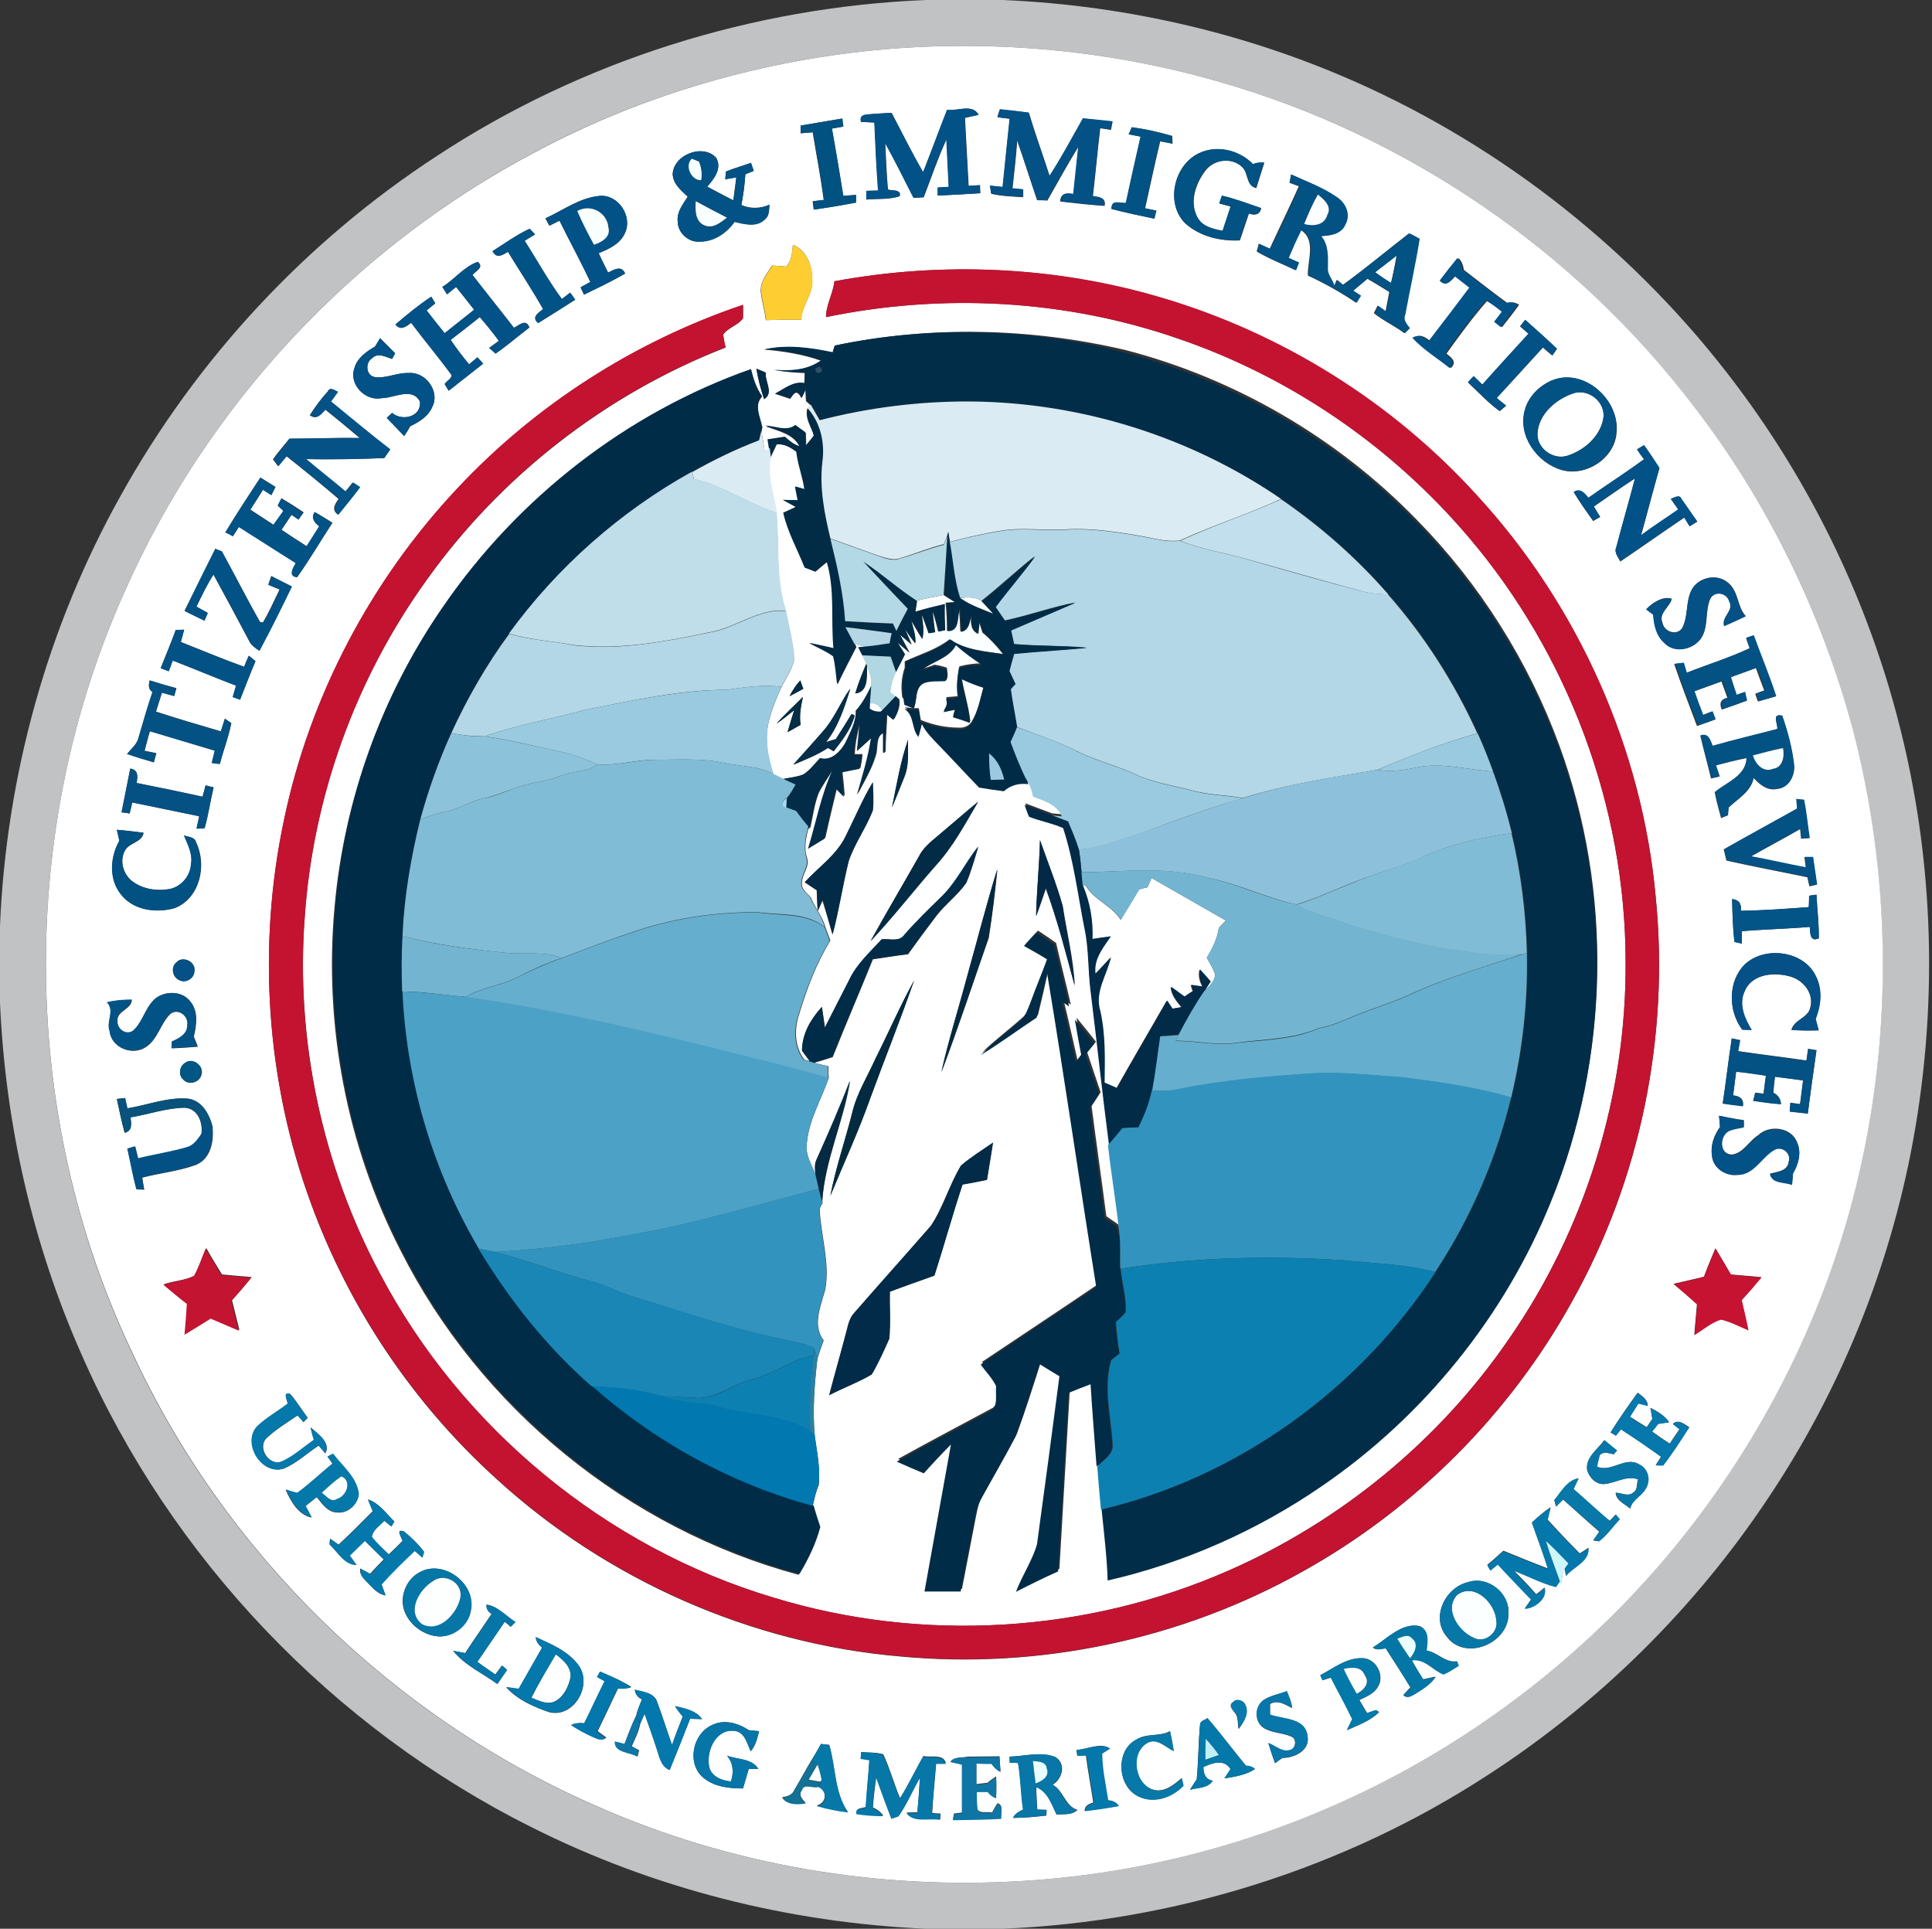<?xml version="1.0" encoding="utf-8"?>
<!-- Generator: Adobe Illustrator 28.0.0, SVG Export Plug-In . SVG Version: 6.00 Build 0)  -->
<svg version="1.1" id="Layer_1" xmlns="http://www.w3.org/2000/svg" xmlns:xlink="http://www.w3.org/1999/xlink" x="0px" y="0px"
	 viewBox="0 0 577 576" style="enable-background:new 0 0 577 576;" xml:space="preserve">
<rect x="0" y="0" width="577" height="576" fill="#333333" stroke="none"/>
<style type="text/css">
	.st0{fill:#C0C2C3;}
	.st1{fill:#FFFFFF;}
	.st2{fill:#035287;}
	.st3{fill:#045185;}
	.st4{fill:#025281;}
	.st5{fill:#035284;}
	.st6{fill:#025285;}
	.st7{fill:#F8FFFF;}
	.st8{fill:#025284;}
	.st9{fill:#FCFFFF;}
	.st10{fill:#F9FFFF;}
	.st11{fill:#015386;}
	.st12{fill:#FDCD32;}
	.st13{fill:#025287;}
	.st14{fill:#015287;}
	.st15{fill:#C31331;}
	.st16{fill:#012D49;}
	.st17{fill:#022B46;}
	.st18{fill:#2A4F69;}
	.st19{fill:#012C48;}
	.st20{fill:#055286;}
	.st21{fill:#DAEBF3;}
	.st22{fill:#DAEBF4;}
	.st23{fill:#C0DEEA;}
	.st24{fill:#C1DFEC;}
	.st25{fill:#B3D7E6;}
	.st26{fill:#002B46;}
	.st27{fill:#B3D8E6;}
	.st28{fill:#025286;}
	.st29{fill:#055185;}
	.st30{fill:#B5D6E4;}
	.st31{fill:#035283;}
	.st32{fill:#B1D7E3;}
	.st33{fill:#99CAE0;}
	.st34{fill:#052E4A;}
	.st35{fill:#022C47;}
	.st36{fill:#052D43;}
	.st37{fill:#9ACAE0;}
	.st38{fill:#8DC2DB;}
	.st39{fill:#9CC8E2;}
	.st40{fill:#81BCD6;}
	.st41{fill:#8DC1DB;}
	.st42{fill:#055184;}
	.st43{fill:#012B47;}
	.st44{fill:#A8DAF4;}
	.st45{fill:#045284;}
	.st46{fill:#022B48;}
	.st47{fill:#015183;}
	.st48{fill:#032946;}
	.st49{fill:#052941;}
	.st50{fill:#73B5D1;}
	.st51{fill:#035487;}
	.st52{fill:#66AECE;}
	.st53{fill:#002C47;}
	.st54{fill:#055187;}
	.st55{fill:#055086;}
	.st56{fill:#022B40;}
	.st57{fill:#4CA1C6;}
	.st58{fill:#025385;}
	.st59{fill:#045183;}
	.st60{fill:#025684;}
	.st61{fill:#3294BE;}
	.st62{fill:#052A41;}
	.st63{fill:#08527B;}
	.st64{fill:#035184;}
	.st65{fill:#012B48;}
	.st66{fill:#C31431;}
	.st67{fill:#1A86B6;}
	.st68{fill:#C51331;}
	.st69{fill:#0D80B2;}
	.st70{fill:#2B80A3;}
	.st71{fill:#0179B0;}
	.st72{fill:#0478AB;}
	.st73{fill:#0678AB;}
	.st74{fill:#0776A7;}
	.st75{fill:#0578AA;}
	.st76{fill:#FAFFFF;}
	.st77{fill:#0878A8;}
	.st78{fill:#CDF7FD;}
	.st79{fill:#0576A6;}
	.st80{fill:#FDFFFF;}
	.st81{fill:#0777A7;}
	.st82{fill:#0675A7;}
	.st83{fill:#0476A5;}
	.st84{fill:#EBFFFF;}
	.st85{fill:#0477AB;}
	.st86{fill:#0379A9;}
	.st87{fill:#FEFEFF;}
	.st88{fill:#0377AB;}
	.st89{fill:#0278AC;}
	.st90{fill:#0976A9;}
	.st91{fill:#097AAC;}
	.st92{fill:#0E75A5;}
	.st93{fill:#0478A8;}
	.st94{fill:#0775A7;}
	.st95{fill:#0778A8;}
	.st96{fill:#C2F0F9;}
	.st97{fill:#0578A8;}
	.st98{fill:#0578AB;}
	.st99{fill:#0677A7;}
	.st100{fill:#0876A6;}
	.st101{fill:#127195;}
	.st102{fill:#EAFFFF;}
</style>
<g>
	<g id="_x23_c0c2c3ff">
		<path class="st0" d="M276.5,0h23c37.6,1.6,75,10.4,109.2,26.2c44.6,20.6,83.8,52.8,112.6,92.5c20.8,28.6,36.3,61.1,45.3,95.3
			c11.3,42.6,12.5,87.8,3.9,131.1c-7.3,36.4-21.7,71.3-42.3,102.1c-21.8,32.8-50.3,61.1-83.4,82.6c-43.1,28.2-93.9,44.1-145.3,46.2
			h-23c-40.9-1.8-81.4-12-117.9-30.4c-59.2-29.6-107.6-80.3-134.2-141C9.7,371.5,1.6,335.7,0,299.5v-23.1
			c1.9-44.8,14.1-89.1,36-128.3c22.7-40.9,55.4-76.1,94.6-101.6C173.8,18.1,224.9,2.1,276.5,0 M264.4,14.7
			c-36.5,3.2-72.5,13.5-104.8,30.8C105.6,74,61.7,121.1,37.1,177C5.2,248.2,5.9,333.2,39.3,403.7c27.6,60,77.9,109.1,138.4,135.5
			c40.1,17.8,84.5,25.3,128.2,22.5c40-2.5,79.3-14,114.4-33.4c31.7-17.5,59.9-41.3,82.4-69.6c25.9-32.6,44.4-71,53.2-111.7
			c9.4-42.5,8.3-87.2-2.7-129.3c-9.2-34.9-25.3-67.9-47.5-96.4C470.6,75,420.3,40.5,364.4,24.5C332,15.1,298,11.9,264.4,14.7z"/>
	</g>
	<g id="_x23_ffffffff">
		<path class="st1" d="M264.4,14.7c33.6-2.8,67.6,0.4,100,9.8c55.9,16,106.2,50.5,141.4,96.8c22.1,28.5,38.2,61.6,47.5,96.4
			c11,42.1,12,86.8,2.7,129.3c-8.8,40.7-27.3,79.1-53.2,111.7c-22.5,28.3-50.7,52.1-82.4,69.6c-35.1,19.4-74.4,30.9-114.4,33.4
			c-43.7,2.8-88.2-4.7-128.2-22.5c-60.5-26.4-110.8-75.5-138.4-135.5C5.9,333.2,5.2,248.2,37.1,177c24.6-55.9,68.5-103,122.6-131.5
			C192,28.2,227.9,17.9,264.4,14.7 M275.7,51.4c-3.4-5.8-6.3-11.8-9.4-17.7c-1.8,0.1-3.5,0.2-5.3,0.3c-1.5,0.3-4.5-0.3-3.8,2.4
			c1.3,0.1,2.6,0.1,4,0.2c0.3,6.8,0.6,13.5,1.1,20.3c-0.9,0-2.6,0-3.5,0.1c0,0.6,0,2,0,2.6c3.3-0.3,6.7,0.1,9.9-1
			c0.7-2.1-2.3-1.6-3.5-2c-0.4-4.6-0.6-9.3-0.8-13.9c2.9,5.4,5.7,10.9,8.5,16.4c0.8,0,2.2-0.1,3-0.2c2.2-5.8,4.2-11.7,6.8-17.3
			c0.2,4.7,0.5,9.4,0.7,14.2c-0.8,0.1-2.5,0.2-3.3,0.2c0,0.6,0,1.8,0,2.4c4.2-0.2,8.5-0.4,12.7-0.7c0-0.6-0.1-1.8-0.1-2.4
			c-1.1,0.1-2.3,0.1-3.4,0.2c-0.4-6.8-0.7-13.5-1.1-20.3c1.4-0.3,2.7-0.6,4.1-0.9c-1.8-3.4-6.3-1.1-9.4-1.5
			C280.4,39,278.1,45.2,275.7,51.4 M297.9,35c1.2,0.2,2.4,0.3,3.7,0.5c-0.8,6.8-1.4,13.6-2.1,20.4c-1.3-0.2-2.6-0.3-3.8-0.4
			c0.1,0.6,0.3,1.8,0.4,2.4c3.1,0.7,6.3,0.8,9.5,1c0-0.6,0-1.8,0-2.3c-0.8-0.1-2.4-0.2-3.2-0.3c0.5-4.8,1.1-9.6,1.4-14.4
			c2.1,5.9,3.9,12,6,17.9c1,0,2,0,3,0.1c3.1-5.4,6-10.8,9.3-16.1c-0.4,4.8-1,9.5-1.5,14.2c-2-0.4-3.8-0.3-3.9,2.2
			c4.4,0.5,8.8,1,13.2,1.3c0.5-2.6-1.7-2.6-3.5-2.9c0.8-6.8,1.4-13.6,2.2-20.3c0.8,0.1,2.4,0.4,3.2,0.5c0.1-0.6,0.4-1.9,0.5-2.5
			c-2.9-0.2-5.8-0.6-8.8-0.9c-3.2,5.8-6.3,11.7-10,17.2c-2-6.3-4.3-12.5-6.2-18.9c-2.9-0.4-5.7-0.7-8.6-1
			C298.4,33.2,298,34.4,297.9,35 M239.1,37.5c0,0.6,0,1.8,0,2.3c1.2-0.1,2.4-0.2,3.6-0.3c1.1,6.7,2.4,13.4,3.3,20.2
			c-0.8,0.1-2.5,0.3-3.3,0.4c0.1,0.6,0.2,1.9,0.3,2.5c4.2-0.6,8.4-1.3,12.6-2.1c0-0.6,0-1.7,0-2.3c-1.3,0.1-2.5,0.2-3.8,0.3
			c-1.1-6.7-2.1-13.4-3.4-20.1c1.1-0.2,2.3-0.4,3.4-0.6c-0.1-0.6-0.2-1.8-0.3-2.4C247.5,36.1,243.3,36.8,239.1,37.5 M338,38
			c-0.2,0.5-0.7,1.6-0.9,2.1c0.9,0.2,2.7,0.5,3.6,0.7c-1.4,6.6-3,13.2-4.4,19.8c-1.7,0.2-4.4-1.3-4.3,1.8c4.2,1.1,8.5,2,12.8,2.9
			c0.1-0.6,0.4-1.8,0.6-2.4c-1.1-0.2-2.3-0.5-3.4-0.7c1.5-6.7,2.9-13.4,4.5-20c0.9,0.2,2.7,0.5,3.7,0.7c0-0.6-0.1-1.7-0.1-2.3
			C346.1,39.5,342.1,38.6,338,38 M200.9,52c0.1,3,2.5,4.9,4.5,6.7c-1.4,2.2-3.3,4.5-3,7.3c-0.1,3.4,3.1,6.4,6.6,6.1
			c4.3,0.1,8-2.5,10.4-5.9c2.9,0.7,6.6,1.7,9-0.7c1.4-1,1.3-2.8,1.4-4.4c-2.7,1.2-5.7,1.3-8.4,0.1c0.6-3,1-6.1,1.2-9.2
			c0.8-0.3,1.7-0.7,2.5-1c-0.2-0.6-0.6-1.8-0.8-2.4c-2.5,0.9-5,1.6-7.5,2.6c-0.1,0.6-0.1,1.7-0.2,2.3c0.8-0.2,2.5-0.4,3.3-0.6
			c-0.3,2.3-0.6,4.6-0.9,6.9c-2.6-1.3-5.2-2.7-7.8-4.1c2.1-2.3,4.5-5.5,2.7-8.6C210,42.8,201.2,46.1,200.9,52 M358,45.8
			c-7.5,3.6-10,15.1-3.9,21c4.4,3.9,10.5,5.3,16.2,5c0.9-2.7,1.8-5.3,2.7-8c1.8,0.6,3.2,0.4,3.7-1.6c-3.9-1.3-7.7-2.8-11.7-3.7
			c-0.2,0.6-0.6,1.7-0.8,2.3c0.8,0.2,2.5,0.7,3.4,0.9c-0.8,2.4-1.6,4.9-2.4,7.3c-2.7-0.5-5.8-1.2-7.4-3.8
			c-2.7-4.5-0.8-10.3,2.2-14.2c2.5-3.4,7.9-4.1,11-1.1c2,1.8,1.1,5.6,4.2,6.3c0.8-2.5,1.6-5.1,2.4-7.6c-1.1-0.1-2.3-0.1-3.3,0.5
			C370.2,44.8,363.4,43.2,358,45.8 M385.6,52.1c-0.1,0.6-0.4,1.9-0.5,2.5c0.7,0.2,2.1,0.8,2.8,1c-2.8,6.3-5.8,12.4-8.7,18.7
			c-1.1-0.5-2.2-1-3.3-1.5c-0.1,0.6-0.4,1.7-0.6,2.3c3.7,2.2,7.7,3.7,11.6,5.6c0.3-0.8,0.6-1.5,0.9-2.3c-1.1-0.5-2.1-0.9-3.1-1.4
			c1.2-2.8,2.5-5.6,3.8-8.3c4.7,3,1.9,9.2,2.1,13.6c5,2.3,9.8,5,14.4,8.1c0.3-0.5,1-1.6,1.3-2.1c-0.6-0.4-1.7-1.2-2.3-1.5
			c1.4-1.2,2.9-2.4,4.3-3.6c2.2,1.3,4.4,2.6,6.6,4c-0.4,1.9-0.7,3.9-1.1,5.8c-0.6-0.4-1.8-1.3-2.4-1.7c-0.3,0.6-0.8,1.7-1.1,2.2
			c2.8,2.3,6.2,3.8,9.1,6c0.4-0.4,1.1-1.1,1.5-1.5c-0.9-1.2-2.1-2.4-1.4-4c1.4-7.6,3-15.1,4.3-22.7c-1-0.5-2-1-3-1.6
			c-6.6,5.1-13,10.5-19.8,15.4c-0.5-0.4-1.4-1.2-1.8-1.5c-0.2,0.5-0.6,1.4-0.8,1.9c-0.4-2-2.2-3.4-2-5.5c0-3.3,0.3-6.8-2-9.5
			c2.8-0.1,6.3-0.6,7.3-3.6c1.6-2.9,0-6.5-2.7-8.1C395,56,390.2,54.2,385.6,52.1 M162.9,65.2c0.3,0.6,0.9,1.7,1.2,2.2
			c1-0.5,2-1,3-1.5c3,6.1,6.3,12.1,9.2,18.3c-1,0.5-1.9,1.1-2.9,1.6c0.2,0.5,0.8,1.6,1,2.2c4.1-2,8.3-4,12.3-6.3
			c-1.1-2.6-3.3-1.1-5.1-0.3c-0.9-1.9-1.9-3.8-2.8-5.8c3-1.2,6.4-2.7,7.8-5.9c2.4-5-1.9-11.7-7.5-11.2
			C173.1,59,168.2,62.8,162.9,65.2 M147.1,75c1.1,2.3,2.9,1.2,4.6,0.2c3.5,5.7,7.2,11.3,10.5,17.1c-1.4,1.2-3.5,2.3-1.5,4.2
			c3.7-2.3,7.4-4.7,11.1-7c-0.4-0.5-1.2-1.6-1.5-2.1c-0.6,0.5-1.9,1.4-2.5,1.9c-4.1-5.5-7.4-11.6-11.1-17.4c1.1-0.7,2.1-1.3,3.1-1.9
			c-0.4-0.4-1.2-1.3-1.6-1.7C154.3,70.1,150.8,72.7,147.1,75 M236.8,73.1c-0.2,2.3-0.4,4.7-1.9,6.5c-1.4-0.1-2.9-0.2-4.3-0.3
			c-1.5,2.4-3.6,4.7-3.4,7.8c0.3,2.9,1.2,5.6,1.5,8.5c3.5-0.1,7.1-0.2,10.6-0.1c0.1-4.5,3.9-7.9,3.2-12.5
			C242.6,79,240.6,74.6,236.8,73.1 M132.1,85.7c0.5,0.7,0.9,1.5,1.4,2.2c0.9-0.8,1.8-1.5,2.7-2.2c1.8,2.2,3.6,4.5,5.4,6.8
			c-2.9,2.3-5.9,4.7-8.8,7c-1.8-2.2-3.6-4.5-5.4-6.8c0.9-0.7,1.7-1.4,2.6-2.1c-0.3-0.5-0.9-1.5-1.2-2c-3.8,2.5-7.3,5.4-10.7,8.3
			c1.6,2,3.2,0.6,4.7-0.5c3.8,5.1,7.9,9.9,11.7,15.1c1.2,1.2-1.2,2.2-1.7,3.2c0.3,0.5,0.9,1.5,1.2,2c3.4-2.7,6.9-5.4,10.3-8.1
			c-0.6-0.6-1.2-1.3-1.7-1.9c-0.6,0.5-1.9,1.6-2.5,2.1c-1.9-2.3-3.8-4.8-5.5-7.3c2.9-2.2,5.8-4.5,8.7-6.8c2,2.3,3.9,4.7,5.7,7.1
			c-1,0.7-2,1.4-2.9,2.1c0.5,0.4,1.4,1.3,1.9,1.7c3.5-2.4,6.7-5.2,10.1-7.8c-1-2.7-2.9-0.8-4.6,0.1c-4.1-5.3-8.3-10.5-12.4-15.8
			c1-1.2,3.6-2.2,1.6-3.9C138.6,79.6,135.8,83.4,132.1,85.7 M430,83.8c1.9,1.9,3.3,0.2,4.7-1.4c1.5,1.2,3,2.3,4.5,3.5
			c-4.1,5.3-8.1,10.6-12.1,15.9c-1.5-1.2-3.1-2.2-4.9-0.9c3.2,3.5,7.3,6,11.1,9c2-1.8,0.2-3.1-1.3-4.3c3.9-5.4,7.8-10.8,12.2-15.8
			c1.7,1,3.2,2.2,4.7,3.3c-0.8,1-1.5,2-2.3,3c0.5,0.4,1.5,1.2,2,1.6c1.7-2.2,3.5-4.4,5.1-6.7c-1.1-0.7-2.3-0.9-3.5-0.5
			c-4.4-3.2-8.7-6.6-13-9.9c-0.2-1.3-0.6-2.6-1.6-3.5C433.4,79.3,431.7,81.6,430,83.8 M249.2,84c-0.4,3.7-2.5,7-2.5,10.7
			c34.8-7.2,71.5-5.3,105.1,6.4c33.6,11.4,63.8,32.2,86.8,59.3c29.8,35,46.8,80.6,46.9,126.6c0.3,40-12,79.9-34.8,112.8
			C430,430,400.6,454.2,367,469c-42.4,18.7-91.6,21.7-136,8.1c-50-14.9-93.2-50.6-117.5-96.7C96.2,348,88.3,310.6,91,274
			c2.4-36,15.2-71.3,36.3-100.6c22.2-31.2,53.7-55.7,89.4-69.6c-0.3-1.3-0.6-2.6-0.7-3.9c1.5-2.1,4.4-2.7,5.9-4.8c0-1.3,0.1-2.7,0-4
			c-32.3,10.9-61.8,29.8-85.2,54.7c-25.9,27.5-44.2,62.2-51.9,99.2c-8,37.8-5.3,77.9,8,114.2c11.4,31.4,30.6,60,55.5,82.5
			c33,30.2,76.1,49.2,120.6,53c41.4,3.9,83.9-5,120.2-25.4c33.6-18.7,61.8-47,80.4-80.6c20.4-36.4,29.1-79.1,25-120.6
			c-4-44.4-23.2-87.3-53.4-120.1c-25.2-27.7-58.2-48.3-94.1-59C315.5,79.6,281.6,78,249.2,84 M455.5,95.5c-0.4,0.5-1.2,1.5-1.5,2
			c0.8,0.7,1.7,1.5,2.5,2.2c-4.6,5-9.3,10.1-13.8,15.2c-0.9-0.8-1.7-1.7-2.6-2.5c-0.4,0.4-1.2,1.3-1.7,1.8c3.1,2.9,6,6.1,9.5,8.6
			c0.5-0.4,1.4-1.2,1.9-1.6c-0.9-0.8-1.9-1.5-2.8-2.3c4.6-5,9.2-10.1,13.8-15.1c0.9,0.8,1.8,1.6,2.8,2.4c0.4-0.5,1-1.5,1.4-2
			C461.9,101.2,458.7,98.4,455.5,95.5 M249.3,103.2c-0.2,0.5-0.5,1.6-0.7,2.1c-6.7-1.4-13.6-2.4-20.4-0.9c5.8,0.5,11.5,1.4,16.9,3.3
			c-4.2,2.9-9.2,3.2-14.1,2.8c3.1,0.5,6.2,0.8,9.3,0.9c0,0.8-0.1,2.3-0.1,3.1c-3.4-0.7-6,1.7-8.8,3.1c1.5,0.5,3,1,4.5,1.5
			c1-1.6,2.1-3,3.4-0.2c0.4-0.9,0.8-1.7,1.2-2.6c0.1,1.2,0.1,2.3,0.2,3.5c0.4,0.3,1.1,1,1.4,1.3c-0.2,0.2-0.8,0.7-1,1
			c-0.8,2.9,1.3,5.6,2.2,8.3c-0.8,1-1.7,2-2.5,3.1c0-1.1-0.1-3.2-0.1-4.2c-1-0.7-2-1.4-2.9-2.1c-2.6,2.1-6,0.2-9,0.2
			c3.8,1.4,8.1,2.2,10.2,6.1c-1.7-0.5-3-1.6-4.3-2.8c-1.8,0.2-3.5,0.5-5.2,0.8c0.1,0.6,0.3,1.9,0.4,2.5c-0.4,0.2-1.1,0.7-1.5,0.9
			c-0.3-2-0.6-4.1-1-6.1c0.1-0.2,0.2-0.7,0.2-0.9c-0.6-3.1-2.6-6.6-0.1-9.3c-1.7-2.4-2.6-5.3-3.3-8.1c-37.2,13.1-69.7,38.5-92,71
			C114,207.7,102.7,239,99.9,271c-3.2,35.1,3.6,71.1,19.7,102.4c23.7,47.1,68,83.2,118.9,96.9c2.7-4.4,5-9,6.2-14
			c-0.7-2.1-1.4-4.3-2-6.4c0.5-2.1,0.9-4.3,1.8-6.3c0.6-5.1-0.6-10.1-1.2-15.1c-0.7-7.5-0.1-15.1,0.8-22.6c0.6-1.9,1.2-3.7,1.9-5.6
			c-3.5-4.6-0.8-10.4,0.5-15.3c1.4-8.1-1.4-16.1-1.7-24.1c0.2-0.4,0.7-1.3,0.9-1.7l-0.1-0.5c0.8-12.4,6.4-23.8,8.3-35.9
			c-3,7.9-6.5,15.5-9.7,23.3c-0.9,1.6-0.8,3.4-0.4,5.2c-1.3-3.3-3.5-6.5-2.8-10.2c0.7-6.8,4.3-12.8,6.5-19.1
			c-0.1-1.2-0.1-2.4-0.1-3.6c-1.4-0.3-2.8-0.6-4.2-1c1.8-0.5,3.7-1.1,5.5-1.7c3.9-9.8,8.1-19.5,12-29.2c3.5-0.5,7-1.1,10.5-1.5
			c2.8-3.9,5.6-7.7,8.5-11.5c2.7-3.5,6.4-6.2,8.9-9.8c1.5-3.5,2.5-7.2,3.6-10.8c-3.9,4.9-6.5,10.8-11.1,15.1
			c-3.7,3.6-7.4,7.3-10.9,11.1c-1.5,2.3-4.5,1.2-6.8,1.4c-3.4,3.9-7.4,7.4-9.7,12.1c-2.4,4.8-4.9,9.5-7.3,14.3
			c-0.3-2.1-0.6-4.1-0.9-6.2c-3.3,3.7-5.9,8-5.9,13.1c0.6,0.8,1.7,2.3,2.3,3.1c-0.4-0.1-1.3-0.3-1.7-0.5c-3-3.9-3-9.1-1.5-13.6
			c2.3-7.6,5.1-15.1,9.3-21.9c-0.5-1.3-1-2.7-1.5-4c-0.8-3.2-3.1-5.7-4.3-8.8c-1-1.3-2.9-2.4-2.7-4.3c-0.1-2.7,2.5-5,1.5-7.7
			c-1-3.1-0.2-6.3,0.6-9.3l0.4,0.5c0.8-3.5,1.2-7,2.5-10.4c1.2-2.5,2.9-4.8,4.4-7.2c-3.4,7.5-4.9,15.7-7.3,23.5c1.7-1,3.3-2,4.9-3
			c1.1-5,2.3-9.9,3.5-14.9c0.6,0.6,1.7,1.8,2.3,2.4c-0.2-2.4-0.4-4.9-0.7-7.3c1.8-0.4,3.6-0.7,5.4-1.1c0.3-1.4,0.5-2.7,0.6-4.1
			c-0.6,0-1.8,0-2.3,0c0.1-3.3,0.9-6.5,1.6-9.7c-0.1,2.9-0.4,5.7-0.7,8.5c1.4-1.3,2.8-2.5,4.2-3.8c-0.9,5.8-2.7,11.3-4.2,16.9
			c1.9-3.7,4.2-7.4,5.4-11.5c0.8-2.3-0.2-5.6,2.4-6.9c0,1.9,0,3.9,0,5.8c0.1,0,0.4,0,0.5,0c0-3.8,0.4-7.7,0.5-11.5
			c0.5,0.4,1.6,1.3,2.1,1.7c1.1-2,2.1-4.3,1.3-6.6l1.6,0.5c0,0.3,0.2,1,0.2,1.4c0.9,0.4,1.9,0.8,2.8,1.1c1-2.4,0.2-5.7,2.7-7.4
			c2.1-1,4.4-0.6,6.7-0.8c1.1-0.8,0.4-2.4,0.4-3.5c-1.2-0.4-2.4-0.7-3.7-0.9c-1.2,0.5-2.5,0.9-3.8,1.2c3.3-2.7,8.2-3.5,10.3-7.5
			c2.4,2.2,5.1,4.1,7.8,5.9c-2.3,0-4.6,0.3-6.9,0.9c-0.5,2.9-0.9,5.9-0.3,8.9c-1.2,0.1-2.4,0.2-3.6,0.3c0.5,1.5,0.1,2.8-0.8,4
			c0.9-0.2,2.6-0.5,3.5-0.7c-0.2,0.6-0.4,1.7-0.6,2.2c1.7,0.5,3.4,1.1,5.1,1.7c-0.5-4.5-1.9-8.7-2.6-13.1c2.1,1,4.4,1.9,6.6,2.6
			c-1,3.6-1.7,7.4-3.6,10.6c-0.8,1.3-2.3,1.9-3.8,1.8c-3.9,0-7.8-0.8-11.4-2.3c-0.2-1.2-0.4-2.4-0.6-3.5c-1.4,0-2.8-0.1-4.2-0.3
			c3.1,2,2.1,5.9,4.2,8.4c0.4-1.3,0.7-2.6,1-3.9c1.2,2.6,3.3,4.5,5.2,6.5c4,4.1,7.9,8.4,11.9,12.5c2.5,0.4,5,0.8,7.4,1.1
			c2-1.8,4.6-2.6,7.3-2.1c-0.2-0.6-0.6-1.7-0.8-2.3c1.1,1.9,2,3.8,2.4,5.9c3.3,1.3,7.1,2.3,8.6,5.9c-0.8-0.1-2.4-0.2-3.2-0.3
			c-2.7-1-5.3-2-8-3c0.4,1.2,0.9,2.3,1.3,3.5c3.3,1.4,6.9,1.9,10.1,3.5c3.2,9.8,4.4,20,6.4,30.1c1.3,6.1,1,12.4,1.8,18.6
			c1.9,15.3,3.5,30.6,5.5,45.9c1,9.1,2.6,18.1,3.5,27.3c-0.2-0.8-0.6-2.3-0.8-3.1c-1.2-0.8-2.4-1.7-3.6-2.5c-1.4-11-3-21.9-4.4-32.9
			c0.9-1.4,1.8-2.7,2.7-4.1c-1.3-4-2.7-7.9-4-11.9c0.9-1.1,1.7-2.1,2.6-3.2c-1.9-2.4-3.8-4.8-5.8-7.2c0.5,3.5,1.2,7,1.9,10.5
			c-0.5,0.7-1.1,1.5-1.6,2.2c-1.4-6-2.7-12.1-4.2-18.1c0.5,0.4,1.6,1.1,2.2,1.5c-1.4-6.2-3-12.3-4.4-18.4c-1.8-1.3-3.6-2.5-5.4-3.7
			c-1.2,1.3-2.5,2.7-3.7,4c2.3,1.2,4.5,2.5,6.8,3.8c-1.6,4.5-3.5,8.9-5.1,13.3c-0.8,1.8-1.2,3.9-2.9,5.1c-3.9,3.5-8.1,6.6-11.8,10.2
			c5.7-3.5,11.1-7.6,16.7-11.2c1.1-4.5,2.1-8.9,3.1-13.4c5.2,31.3,9.7,62.6,14.7,93.9c-11.5,7.8-23,15.4-34.5,23.1
			c1.5,2.2,3.5,4.1,4.6,6.5c-0.3,2.4,0.9,6.3-1.9,7.5c-9.3,5-18.6,9.9-27.8,15c2.7,1.2,5.4,2.4,8.1,3.5c2.6-2.9,5.3-5.8,8.1-8.6
			c-2.6,14.7-5.2,29.3-7.9,43.9c3.6,0,7.2,0,10.8,0c1.3-6.7,2.6-13.5,3.9-20.2c0.5-2.4,0.8-4.9,2-7.1c3.5-6.3,7.2-12.6,10.5-19
			c2.6-7.1,4.9-14.4,7.2-21.6c2,1.2,3.9,2.4,5.9,3.6c-2.2,16.7-4.4,33.5-6.7,50.2c-1.5,5-4.4,9.4-6.3,14.2c4.2-2.1,8.4-4.2,12.6-6.1
			c1-17.8,2.1-35.5,3.1-53.3c2.2-0.9,4.4-1.8,6.6-2.6c0.5,8.2,1.2,16.4,1.8,24.6c0.3,4.3,0.8,8.6,1.1,12.8l0.1,0
			c0.7,7.1,1.6,14.1,1.8,21.2c22.9-5.3,44.7-14.9,64-28.2c30.4-20.8,54.6-50.7,68.4-84.9c17.5-42.8,18.3-92.1,2.4-135.5
			c-9.2-25.1-23.8-48.3-42.6-67.4c-23.7-24.4-54.2-42.2-87.1-50.7C307.7,97.9,277.8,97.2,249.3,103.2 M112,103.5
			c-2.6,1.5-5.4,3.4-6.2,6.6c-1.6,4.8,3.4,9.8,8.2,8.8c3.7,0,9.1-3.4,11.4,1c0.5,4.6-5.3,6-8.3,3.4c-0.4,0.4-1.2,1.1-1.6,1.5
			c1.7,1.8,3.5,3.6,5.2,5.4c0.6-0.9,1.2-1.9,1.8-2.9c2.8-1.3,5.6-3.1,6.7-6c2.2-4.6-2.2-10.4-7.2-9.9c-3.4-0.1-6.7,1.7-10.1,1.2
			c-2.6-0.4-2.9-4.3-0.8-5.6c1.7-1.8,4.1-0.4,6,0.2c0.2-0.4,0.7-1.3,0.9-1.7c-1.5-1.5-3-3-4.5-4.5C113,101.9,112.5,102.7,112,103.5
			 M225.9,110.1c0.5,3.1,1.3,6.1,2.3,9.1c3-1.8,0.2-5.2,0.5-7.9C227.8,110.8,226.8,110.5,225.9,110.1 M463.5,113.6
			c-3.8,1.6-7,4.8-8,8.8c-2.3,7.7,3.6,15.9,11,18c7.3,2,15.8-3.6,16.3-11.2C483.8,119.4,473,109.7,463.5,113.6 M97.9,116.9
			c-2,2.2-3.8,4.6-5.4,7.1c2,1.5,3.3-0.5,4.6-1.7c3.5,2.8,6.9,5.6,10.3,8.5c-7-0.1-14,0.2-21,0.2c-1.6,2.1-3.4,4-4.9,6.2
			c0.4,0.5,1.2,1.5,1.5,2c0.8-1,1.6-2,2.5-3c5.3,4.2,10.5,8.4,15.6,12.8c-1.1,1.6-2.2,3.2-0.2,4.7c2.2-2.7,4.4-5.4,6.5-8.2
			c-0.5-0.3-1.6-1-2.1-1.4c-0.7,0.9-1.4,1.8-2.2,2.7c-3.9-3.3-7.9-6.4-11.8-9.7c7.8,0.1,15.6,0,23.3-0.3c0.6-0.9,1.2-1.7,1.8-2.6
			c-6-4.7-11.8-9.5-17.7-14.3c0.7-1,1.4-1.9,2.1-2.9C100,116.6,98.6,115.4,97.9,116.9 M488.9,134.2c0.7,1,1.4,2,2.1,3
			c-5.4,4-11.1,7.6-16.6,11.5c-1.2-1.4-2.4-3-4.4-1.7c1.8,3,3.8,5.8,5.8,8.6c0.5-0.3,1.6-0.9,2.1-1.2c-0.6-1-1.3-2.1-1.9-3.1
			c4.1-2.8,8.1-5.7,12.3-8.4c-1.8,6.9-3.8,13.7-5.6,20.6c-0.7,1.6,0.6,2.9,1.2,4.2c6.4-4.3,12.7-8.8,19.1-13.1
			c0.4,0.6,1.2,1.9,1.6,2.6c0.8-0.5,1.5-0.9,2.3-1.4c-1.6-2.2-3.1-4.5-4.7-6.7c-0.6-1.6-2.2-0.3-3.2-0.1c0.7,1.1,1.5,2.1,2.2,3.2
			c-3.7,2.6-7.5,5-11.1,7.7c1.9-6.7,3.6-13.4,5.5-20.1c-1.5-2.3-3-4.6-4.6-6.8C490.5,133.2,489.4,133.9,488.9,134.2 M67.3,159
			c0.6,0.3,1.7,0.8,2.3,1.1c0.6-0.9,1.2-1.9,1.8-2.8c5.7,3.6,11.3,7.3,17,10.8c-0.8,1.4-2.4,4.1,0.4,4.2c3.7-5.2,7-10.8,10.5-16.2
			c-1.8-1.1-3.5-2.2-5.3-3.2c-1.1,1.8,0,3.1,1.4,4.2c-1.3,2-2.5,4-3.8,6c-2.5-1.6-5-3.2-7.5-4.9c1-1.5,2-3,3-4.5
			c0.5,0.4,1.6,1.1,2.1,1.4c0.4-0.5,1.1-1.6,1.5-2.1c-2.2-1.5-4.4-2.9-6.6-4.2c-0.3,0.5-0.8,1.6-1.1,2.1c0.4,0.4,1.3,1.2,1.7,1.6
			c-1,1.4-2,2.8-3,4.2c-2.3-1.5-4.6-3-6.9-4.5c1.3-2,2.5-4,3.8-6c0.6,0.4,1.9,1.2,2.5,1.6c0.4-0.8,0.8-1.6,1.2-2.4
			c-1.5-0.9-3-1.9-4.5-2.8C74.2,148,70.7,153.4,67.3,159 M64.3,163.9c-3,6.2-6.1,12.3-9.2,18.5c2,1,4,2,5.9,2.9
			c0.3-0.6,0.8-1.7,1-2.3c-1.1-0.6-2.2-1.2-3.4-1.9c1.6-3.3,3.1-6.5,5.1-9.6c3.6,6.6,7.2,13.3,10.7,19.9c0.6,1.3,1.8,2.1,3,2.9
			c3.4-6.3,6.5-12.7,9.7-19.2c-2-1-4.1-2-6.1-3.1c-0.3,0.9-0.6,1.7-0.9,2.6c1.1,0.5,2.2,0.9,3.4,1.4c-1.6,3.3-3.1,6.7-5,9.9
			c-0.2,0-0.7-0.1-0.9-0.2c-3.9-7-7.5-14.1-11.4-21.1C65.8,164.5,64.8,164.1,64.3,163.9 M505.2,176.2c-1.8,3.6-0.9,7.9-2.8,11.4
			c-1.7,2.4-5.5,1-5.9-1.7c-1.2-2.8,2.2-4.6,2.8-7.1c-2.6-0.9-5.8,1.2-7.6,3.1c0.5,0.4,1.6,1.2,2.1,1.6c0.2,3.1,0.8,6.3,3.3,8.4
			c3.1,3.4,9.1,2,11.2-1.7c2-3.5,0.9-7.8,2.5-11.4c1.2-2.5,4.9-1.9,5.7,0.7c1.6,2.8-2.5,4.6-1.5,7.4c2.1-0.9,4.2-1.9,6.4-2.9
			c-2.6-2.8-2.1-7.3-5.2-9.9C512.9,171.1,507.1,172.4,505.2,176.2 M52.5,188.1c-1.4,3.8-3,7.6-4.5,11.4c0.6,0.2,1.8,0.7,2.4,0.9
			c0.4-1.1,0.8-2.2,1.2-3.2c6.3,2.5,12.6,5.1,18.9,7.5c-0.3,1.1-0.7,2.3-1,3.4c0.6,0.2,1.7,0.6,2.2,0.8c1.5-3.8,3-7.7,4.6-11.5
			c-0.7-0.5-1.3-1.1-2-1.6c-0.5,1.1-1,2.2-1.4,3.3c-6.4-2.3-12.6-4.9-18.9-7.4c0.3-1.2,0.7-2.5,1-3.7
			C54.3,188.1,53.1,188.1,52.5,188.1 M521.5,190.5c0.2,0.8,0.8,2.3,1,3.1c-6.2,2.9-12.7,4.9-19,7.4c-0.2-0.7-0.7-2.2-0.9-3
			c-0.6,0.1-1.9,0.2-2.6,0.3c2.1,6.2,4.5,12.3,6.8,18.5c1.8-0.6,3.5-1.3,5.3-1.9c-0.2-0.6-0.6-1.8-0.9-2.4c-0.7,0.3-2.1,0.8-2.8,1.1
			c-1-2.3-1.8-4.7-2.6-7.1c2.8-1,5.5-2,8.3-3c0.6,1.6,1.2,3.3,1.8,4.9c-2,0.4-2.5,1.6-1.7,3.5c2.5-0.9,4.9-1.7,7.3-2.6
			c-0.2-0.9-0.4-1.7-0.6-2.6c-0.6,0.2-1.8,0.7-2.5,0.9c-0.6-1.8-1.1-3.5-1.7-5.3c2.6-0.9,5.1-1.9,7.7-2.8c0.8,2.2,1.6,4.4,2.5,6.7
			c-0.7,0.2-2,0.7-2.7,1c0.2,0.6,0.6,1.7,0.8,2.3c1.8-0.5,3.5-1,5.2-1.5c-2-6.2-4.5-12.1-6.7-18.2
			C523.2,189.9,522,190.3,521.5,190.5 M44.7,203.2c-0.3,1.3-0.5,2.6,0.9,3.4c-1.5,4.4-2.7,9-4.1,13.4c-0.4,2.2-2.2,3.5-3.5,5.1
			c2.7,0.9,5.4,1.7,8,2.5c0.2-0.7,0.5-2,0.7-2.7c-0.9-0.2-2.6-0.5-3.5-0.7c0.5-2,1-4,1.6-5.9c6.5,1.8,12.9,3.9,19.4,5.8
			c-0.3,1.2-0.6,2.5-0.9,3.7c0.6,0.1,1.8,0.2,2.4,0.3c1-4.1,2.6-8,3.4-12.2c-0.5-0.3-1.5-1-1.9-1.3c-0.4,1.2-0.8,2.5-1.2,3.8
			c-6.5-1.9-13-3.8-19.4-5.9c0.6-1.9,1.2-3.8,1.8-5.7c1.2,0.3,2.5,0.7,3.7,1c0.1-0.6,0.5-1.8,0.6-2.3C50,204.8,47.3,204,44.7,203.2
			 M530.8,217.7c-6.5,1.7-13,3.3-19.4,5.1c-0.6-1.7-1.2-3.9-3.6-3.1c1,4.3,2.2,8.5,3.2,12.8c0.6-0.2,1.9-0.4,2.5-0.6
			c-0.4-1.1-0.7-2.2-1.1-3.3c3.1-0.8,6.1-1.6,9.2-2.2c-0.2,5.4-6,7.2-9.5,10.2c0.5,2.6,1.2,5.1,1.9,7.7c0.5-0.2,1.5-0.6,2-0.8
			c0.1-0.6,0.2-1.7,0.2-2.3c2.8-2.7,6.7-4.7,7.5-8.9c1.8,2,4.2,4,7.1,3.3c3.6-0.3,5.4-4.3,4.9-7.5c-0.6-4.9-1.9-9.7-3.5-14.3
			C529,212.9,531,216.2,530.8,217.7 M266.4,241.1c1.3-3,2.5-6.1,3.7-9.1c1.5-3.5,1-7.4,1.1-11.1
			C268.9,227.5,267.8,234.4,266.4,241.1 M36.3,242.6c0.6,0.1,1.8,0.2,2.4,0.3c0.3-1.1,0.6-2.2,0.8-3.3c6.7,1.4,13.3,2.8,20,4.1
			c-0.2,0.9-0.6,2.8-0.8,3.7c0.6,0,1.8-0.1,2.4-0.1c1.1-4,1.7-8.2,2.7-12.2c-0.6-0.1-1.8-0.4-2.4-0.6c-0.3,1.1-0.6,2.3-0.9,3.4
			c-6.5-1.4-13.1-2.8-19.7-4.1c0.3-1.9,0.6-3.9-1.9-4.3C38,233.9,37.2,238.2,36.3,242.6 M252.9,249c-2.6,6.1-8.3,9.8-12.6,14.5
			c1.2,0.8,2.4,1.6,3.6,2.4c0.1,2,0.1,4.1,0.3,6.2c0.3-0.8,1.1-2.4,1.4-3.2c1.1,3.4,2,6.8,3,10.2c1.9-7.2,3-14.7,4.8-21.9
			c1.8-5.3,5.2-9.9,7.2-15.1c0.3-2.8,0.1-5.6,0-8.4C257.7,238.5,255.5,243.8,252.9,249 M536.5,238.6c0.1,0.7,0.1,2.2,0.2,2.9
			c-7.3,4.1-14.6,8-21.9,12.2c0.2,0.8,0.6,2.5,0.8,3.3c8,1.8,16.1,3.3,24.2,5c0.1,0.7,0.4,2,0.6,2.7c0.6-0.1,1.7-0.4,2.2-0.5
			c-0.4-2.8-0.8-5.5-1.2-8.2c-0.6,0-1.9,0-2.5,0c0.1,0.8,0.3,2.3,0.4,3.1c-5.5-1-10.9-2.3-16.4-3.3c4.9-2.8,9.9-5.4,14.7-8.2
			c0.1,0.7,0.2,2.1,0.3,2.9c0.6-0.1,1.8-0.2,2.5-0.2c-0.6-3.8-0.9-7.6-1.7-11.4C538.2,238.8,537,238.6,536.5,238.6 M281.4,248.5
			c-2.5,2.2-5.4,4.1-6.9,7.1c-4.8,8.5-9.8,16.9-14.5,25.4c6.7-7.3,12.8-15.1,19.4-22.5c5.2-5.6,8.9-12.5,12.7-19.1
			C288.5,242.4,285,245.5,281.4,248.5 M34.9,247.8c0.2,1.1,0.5,2.2,0.8,3.3c-2.8,4.8-3.2,11.4,0.4,15.9c3.7,4.9,10.6,5.7,16.1,4.2
			c7.5-2.9,9.7-12.8,6.4-19.6c-0.4-1.7-2.3-1.6-3.6-2.1c1.1,2.7,2.6,5.6,2.1,8.6c-0.2,3.5-2.9,6.7-6.4,7.4c-3.7,0.7-7.9,0.1-11-2.2
			c-2.8-2-4.1-6.1-2.4-9.2c1.2-2.5,5.1-2.4,5.6-5.4C40.2,248.3,37.5,248,34.9,247.8 M310.6,250.9c-0.2,7.6-1,15.1-1.1,22.7
			c1-2.7,1.9-5.5,2.9-8.3c3.5,9.5,5.9,19.3,8.6,29c-0.4-8-2.4-15.9-3.6-23.8C315.5,263.9,312.9,257.5,310.6,250.9 M289,291
			c-2.6,9.8-5.6,19.4-7.8,29.2c5-13.3,9.4-26.7,14.1-40.1c1.1-6.8,1.9-13.7,2.6-20.5C294.6,270,291.9,280.6,289,291 M540.3,267.5
			c0,1.1,0,2.2-0.1,3.4c-6.8,0.5-13.5,1-20.3,1.1c0.3-2.1-0.6-3.3-2.6-3.5c0.1,4.3,0.2,8.6,0.7,12.8c0.6,0.1,1.7,0.4,2.2,0.5
			c0-0.9,0-2.8,0-3.7c6.8-0.6,13.5-0.7,20.3-1.3c0.1,1.7,0,4.7,2.7,3.4c0-4.3-0.5-8.7-0.7-13C542,267.2,540.8,267.4,540.3,267.5
			 M521.1,288c-5.1,5.1-5,13.9-0.8,19.5c0.7,0,2.1,0.1,2.8,0.1c-2.1-3.4-3.9-7.7-2.1-11.6c2.3-5.4,9.4-5.8,14.2-4.2
			c3.7,1.3,6.6,5.2,5.4,9.2c-0.7,3.1-4.9,3.5-5.6,6.6c2.7,0.2,5.4,0.2,8.1,0.1c-0.3-1.1-0.6-2.3-0.9-3.4c1.6-4,2.1-8.7,0.1-12.7
			C538.8,283.9,527.1,282.4,521.1,288 M52.6,287.5c-1.6,1.3-1.1,4.3,0.8,5.1c1.9,1.1,4.5-0.4,4.6-2.6
			C58.6,287.2,54.4,285.2,52.6,287.5 M261.4,316.3c-2.4,5.3-5.6,10.4-6.9,16.1c-2.1,8.2-4.9,16.3-6.5,24.7c4-9.7,8.4-19.2,11.9-29.1
			c4.3-11.8,9-23.4,13.1-35.2C268.8,300.5,265.3,308.5,261.4,316.3 M46.8,297.9c-3.4,2.5-4,7.2-7,10c-2.2,1.5-4.8-0.5-4.7-2.9
			c-0.3-3.2,4.1-3.4,4.3-6.4c-2.5,0-5,0.2-7.4,0.8c2.4,2.5-0.3,5.7,0.8,8.6c0.6,5,6.8,7.4,10.8,4.7c3.6-2.4,4.3-7,7.3-9.9
			c2.3-1.8,5.6,0.6,5.1,3.4c0.1,2.7-2.6,3.9-4.6,4.9c0,0.5-0.1,1.5-0.1,2c2.6-0.1,5.2-0.3,7.8-0.5c-0.4-1-0.8-2-1.2-3
			c0.8-3.4,1.4-7.4-0.9-10.3C54.7,296,49.9,295.8,46.8,297.9 M517.2,310.1c-1,6.5-1.7,12.9-2.7,19.4c2,0.3,4,0.5,6,0.8
			c0.4-2.2-1-3-2.9-3.2c0.3-2.4,0.6-4.8,0.9-7.1c3,0.3,5.9,0.7,8.9,1.2c-0.2,1.8-0.5,3.6-0.7,5.4c-0.6-0.1-1.9-0.2-2.5-0.3
			c-0.2,0.8-0.4,1.6-0.6,2.4c2.7,0.4,5.5,0.8,8.3,1c-0.1-1.6-0.9-2.7-2.3-3.4c0.1-1.6,0.3-3.2,0.5-4.8c2.8,0.4,5.6,0.8,8.4,1.1
			c-0.3,2.4-0.6,4.8-0.9,7.1c-0.7-0.1-2.2-0.3-2.9-0.4c0,0.7-0.1,2-0.2,2.6c1.8,0.2,3.6,0.4,5.4,0.6c0.8-6.3,1.7-12.6,2.6-18.9
			c-0.8-0.1-1.7-0.3-2.5-0.4c-0.1,0.9-0.3,2.7-0.5,3.5c-6.8-1-13.6-1.8-20.4-2.8c0.2-0.8,0.5-2.5,0.6-3.3
			C519,310.5,517.8,310.2,517.2,310.1 M55.3,317.4c-1.7,1-2.1,3.6-0.6,4.9c1.5,2,5,1,5.5-1.4C61,318.3,57.5,315.7,55.3,317.4
			 M34.9,328.2c0.7,3.4,1.4,6.7,2.3,10.1c2.3-0.6,2-2.7,1.7-4.6c5.4-0.9,10.7-2.8,16.2-2.9c4.1,0.2,5.6,4.6,5,8.1
			c-1.1,1.6-2.4,3.3-4.3,3.8c-4.8,1.4-9.7,2.1-14.5,3.3c-0.3-1.2-0.6-2.4-0.9-3.6c-0.8,0.2-1.6,0.5-2.3,0.7c1,4,1.6,8.1,2.7,12.1
			c0.6,0,1.8,0.1,2.3,0.1c-0.2-0.9-0.5-2.7-0.6-3.6c5.3-1.4,10.8-1.9,16-3.8c4.4-1.8,5.4-6.9,5-11.1c-0.9-3.8-3.1-8.1-7.4-8.7
			C50,327.6,44,330,38,331c-0.2-1-0.4-2-0.7-3.1C36.7,328,35.5,328.1,34.9,328.2 M513.4,333.2c0.1,0.8,0.2,2.5,0.3,3.3
			c-1.8,2.5-2.9,5.5-2.4,8.6c0.3,3.7,4.2,6.1,7.7,5.6c5,0,7.2-5.3,11-7.5c2.3-1.2,5.1,1.3,4.2,3.7c-0.3,2.9-3.5,3-5.6,3.6
			c0.7,2.9,4.3,2.4,6.6,3.2c0.1-1.1,0.2-2.3,0.3-3.4c1.6-2.8,2.6-6.2,1.2-9.2c-1.7-4.5-8.3-5.3-11.6-2.1c-2.8,1.7-4.5,5.5-8,5.8
			c-3.9-0.3-3.6-6-0.5-7.3c1.3-0.5,2.8-0.7,4.2-1c0-0.5,0-1.5,0-2C518.3,334.2,515.9,333.7,513.4,333.2 M287,348.1
			c-3.5,5.7-5.3,12.4-9,18c-7.6,8.7-15.3,17.3-22.9,26c-1.3,1.4-1.8,3.2-2.2,5c-1.7,6.6-3.6,13.1-5.3,19.6c4.2-2.2,8.7-3.8,12.7-6.2
			c2-3.4,3.6-7,5.2-10.6c0.4-4.7,0-9.4,0.2-14.1c4.4-1.7,8.9-3.3,13.3-4.8c2.9-9.1,5.5-18.2,8.4-27.2c2.4-0.4,4.9-0.9,7.3-1.4
			c0.6-3.7,1.3-7.4,1.8-11.1C293.4,343.4,290,345.5,287,348.1 M58,381c-2.7,1.4-6.1,1.5-9,2.5c2.3,1.9,4.6,3.8,7,5.7
			c-0.2,3.1-0.4,6.2-0.7,9.2c2.6-1.6,5.2-3.2,7.8-4.8c2.8,1.2,5.6,2.4,8.4,3.6c-0.7-3-1.5-5.9-2.2-8.9c2-2.3,4-4.6,5.9-6.9
			c-3-0.3-6-0.5-8.9-0.8c-1.6-2.6-3.2-5.2-4.7-7.9C60.3,375.6,59.4,378.4,58,381 M508.9,381.3c-3,0.7-6,1.4-9.1,2.1
			c2.4,2,4.8,4,7,6.1c-0.3,3.1-0.5,6.1-0.8,9.1c2.6-1.6,5-3.7,7.9-4.6c2.9,0.7,5.5,2.1,8.2,3.2c-0.6-3-1.4-6-2-9
			c2-2.2,4-4.5,5.9-6.8c-3-0.3-6-0.5-9.1-0.8c-1.5-2.6-3-5.2-4.6-7.8C511.1,375.7,509.9,378.5,508.9,381.3 M85.9,419.2
			c-3,2.3-6.3,4.1-9,6.7c-4.7,5,1.2,14.7,7.8,12.7c3.9-1.6,7-4.6,10.5-6.9c0.5,0.6,1.5,1.7,2,2.3c1.7-3.1-2.3-5.9-4.4-7.7
			c0.3,1.2,0.6,2.5,1,3.7c-3.2,2.2-6.1,5-9.7,6.5c-3.8,1.4-7.4-4.3-4.4-7.1c2.8-2.6,6.1-4.6,9.2-6.7c0.5,0.5,1.3,1.5,1.8,2
			c0.4-0.4,0.8-0.9,1.2-1.3c-1.8-2.4-3.3-4.9-5.2-7.1C84.3,415.6,85.8,418,85.9,419.2 M481,427.8c0.4,0.2,1.2,0.7,1.6,0.9
			c0.4-0.5,1.1-1.4,1.5-1.9c4.1,2.7,8.1,5.4,12,8.2c-0.4,0.6-1.2,1.9-1.6,2.5c0.5,0,1.6,0,2.2,0.1c2.8-3.6,5.3-7.5,7.8-11.4
			c-1.5-0.9-3.2-2.5-4.9-1c0.5,0.4,1.5,1.2,2,1.6c-1,1.4-2,2.9-2.9,4.3c-1.8-1.1-3.6-2.4-5.3-3.6c0.5-0.6,1.4-1.8,1.8-2.3
			c0.8-0.1,2.5-0.3,3.3-0.5c-1.4-2-3.5-3.2-5.6-4.3c0.2,0.8,0.4,2.5,0.6,3.3c-0.4,0.6-1.3,1.9-1.7,2.5c-1.7-1-3.3-2.1-5-3.1
			c0.8-1.4,1.7-2.7,2.5-4c0.9,0.2,1.9,0.5,2.8,0.7c0-1.9-1.7-2.9-3-3.9C486.3,419.8,483.5,423.7,481,427.8 M474,439
			c0.7,2.2,2.5,4.3,5,4.2c3.4-0.2,6.7-2.7,10.2-1.4c-0.5,1.2,0,3.1-1.4,3.9c-1.5,1.4-3.6,0.1-5.3,0.1c0.2,2.4,2.7,3.3,4.3,4.7
			c0.7-2.9,4-3.9,5-6.6c1-2.3,0.2-5.4-2.2-6.5c-4.1-2.7-8.4,2.5-12.7,0.6c0.2-1.2,0.5-2.3,0.8-3.4c1.2-1.3,2.8-0.6,4.2-0.3
			c0.2-0.3,0.8-0.8,1-1.1c-1.2-1-2.5-2-3.8-3.1C477.1,432.9,473.5,435.2,474,439 M97.8,435c0.4,0.5,1.1,1.6,1.5,2.1
			c-3.6,2.9-6.8,6.1-10.6,8.8c-1.1-0.3-2.3-0.6-3.4-1c1.5,3.4,3.8,7.5,7.7,8.3c-0.6-1.1-1.2-2.3-1.8-3.4c1.1-0.9,2.3-1.8,3.4-2.7
			c1.6,2,3.4,4.7,6.3,4.6c3.1,0.3,5.9-2.5,6.2-5.5c-0.6-5-4.8-8.2-7.7-12C99.1,434.3,98.3,434.7,97.8,435 M464.2,448
			c0.1,0.5,0.4,1.4,0.5,1.9c0.5-0.5,1.6-1.6,2.1-2.1c3.6,3.2,7.2,6.5,10.8,9.6c-0.4,0.7-1.3,2-1.8,2.6c0.4,0.1,1.2,0.2,1.7,0.3
			c2.4-1.9,4.2-4.4,6.2-6.6c-0.3-0.4-0.9-1.1-1.2-1.4c-0.4,0.5-1.3,1.4-1.8,1.9c-3.7-3-7.2-6.4-10.8-9.5c0.5-1,1-2.1,1.5-3.2
			C468.1,442,466.3,445.6,464.2,448 M109.9,447.8c0.5,1.2,0.9,2.3,1.4,3.5c-3.4,3.4-6.7,6.8-10.2,10c-0.6-0.5-1.9-1.3-2.5-1.8
			c-0.1,0.4-0.2,1.3-0.2,1.7c2.4,2.2,4.4,6.1,8,6.1c-0.7-1-1.3-1.9-2-2.8c1.5-1.5,3-2.9,4.5-4.4c1.9,1.9,3.8,3.8,5.7,5.6
			c-1.4,1.4-2.8,2.9-4.1,4.3c-1-0.5-2-1.1-2.9-1.6c-0.4,2,1.3,3.2,2.5,4.6c1.4,1.4,2.8,3.1,5,3.4c-0.4-1.1-0.8-2.2-1.2-3.3
			c3.1-3.5,6.5-6.8,9.9-10c0.6,0.5,1.7,1.5,2.3,2c0.1-0.4,0.4-1.2,0.5-1.7c-1.7-2.3-3.8-4.3-6-6.1c-2.6-0.8-0.7,1.7-0.4,2.9
			c-1.3,1.3-2.7,2.7-4.1,4c-1.7-1.7-3.6-3.3-5.1-5.3c0.3-2.1,2.4-3.3,3.7-4.8c0.5,0.4,1.6,1.3,2.1,1.7c0.2-0.4,0.7-1.2,0.9-1.5
			C115.3,452,113.3,448.9,109.9,447.8 M457.5,454.7c1.6,4.6,3.4,9.1,4.8,13.7c-4.5-1.7-8.9-3.5-13.3-5.3c-1.6,1.4-3.2,2.9-4.8,4.2
			c0.2,0.4,0.7,1.2,0.9,1.6c0.6-0.4,1.7-1.3,2.2-1.8c3.3,3.5,6.6,7.1,10,10.5c-0.5,0.7-1.4,2-1.9,2.7c2.9,0,6.9-2.9,5.9-6.2
			c-0.6,0.5-1.8,1.5-2.5,2c-2.2-2.5-4.5-4.9-6.8-7.2c4.2,1.6,8.3,3.8,12.7,4.9c0.3-0.4,0.9-1.3,1.2-1.7l0.3,0.9
			c0.4-1.9,0.3-4.1,1.7-5.6l-0.6,1.1l0.4,2c2.1-2.7,7-4.4,6.7-8.3c-0.6,0.4-1.9,1.3-2.6,1.7c-3.3-3.3-6.5-6.7-9.6-10.1
			c0.3-1.2,0.6-2.4,0.9-3.7C461,451.5,459.2,453.1,457.5,454.7 M125.4,469.5c-3.9,2-6,6.9-4.8,11.1c1.3,4.2,5.2,7.3,9.4,8
			c4.9,0.8,9.9-3,10.6-7.8C142.2,473,132.5,465.6,125.4,469.5 M438.4,472.5c-6.8,1.6-11.2,10.6-6.3,16.3c5.5,7.4,18.4,2,18.4-6.7
			C451,475.8,444.4,470.5,438.4,472.5 M145.3,479.2c-0.1,1.2,0.4,2.1,1.5,2.8c-2.6,3.9-5.3,7.7-7.9,11.7c-1.2-0.2-2.4-0.5-3.6-0.7
			c3.5,4.3,8.8,6.7,13.2,9.9c1-1.4,1.9-2.8,2.9-4.2c-0.4-0.3-1.1-1-1.5-1.3c-0.7,0.9-1.3,1.8-2,2.7c-1.8-1.2-3.6-2.5-5.4-3.8
			c2.7-4,5.5-8,8.2-12c0.6,0.5,1.2,1,1.8,1.5c0.5-0.5,1-0.9,1.4-1.4C151.1,482.6,148.7,479.7,145.3,479.2 M410,492
			c1.1,1,2.6,0.4,3.8,0.2c2.5,3.9,5,7.7,7.4,11.7c-0.5,0.6-1.6,1.7-2.1,2.3c1.1,1.1,2.4,0.2,3.5-0.4c2.3-1.4,4.7-2.8,6.1-5.1
			c-1.2,0.3-2.5,0.5-3.7,0.8c-1.2-1.9-2.3-3.8-3.4-5.7c3.8-0.6,6.2,2.9,9.4,4.2c1.7-0.7,3.1-1.7,4.6-2.6c-0.1-0.3-0.4-1-0.5-1.3
			c-3.4,0.6-5.8-2.7-9.1-3.2c0.3-2.6,0.9-5.9-2-7.3C418.6,484.5,414.3,489.4,410,492 M160,488.9c0.1,1.3,0.9,2.3,1.9,3.2
			c-2.3,4.1-4.7,8.2-7,12.3c-1.2-0.2-2.5-0.4-3.7-0.5c3.3,3.7,8.1,5.8,12.7,7.4c7.4,2,13.2-8,8.9-13.9
			C169.8,493.1,164.6,491,160,488.9 M394.3,500.3c0.2,0.4,0.5,1.1,0.7,1.5c0.8-0.3,1.7-0.5,2.5-0.8c2.1,4.1,4.4,8.2,6.4,12.4
			c-0.4,0.8-1.2,2.5-1.6,3.3c3.3-1.5,7-2.8,9.6-5.4l-0.9-0.6c-0.7,0.2-2,0.6-2.7,0.9c-0.8-1.3-1.5-2.6-2.3-3.9c2-1,4.3-1.8,5.5-3.9
			c2.2-3.3-0.5-8.5-4.5-8.6C402.2,495,398.3,498.2,394.3,500.3 M179.2,499.2c-0.2,0.4-0.6,1.1-0.8,1.5c0.6,0.3,1.7,1,2.3,1.3
			c-2.1,4.2-4.1,8.4-6.1,12.6c-1.3-0.1-2.7-0.1-3.9,0.5c2.1,1.4,4.3,2.6,6.6,3.6c1.2,0.5,2.6,1.3,3.8,0.2c-0.7-0.5-2-1.5-2.6-1.9
			c2-4.2,4.1-8.5,6.1-12.8c1.3,0.1,2.7,0.1,4-0.4C185.6,501.9,182.4,500.6,179.2,499.2 M189.6,504.6c0.1,1.3,0.8,2.3,2.1,2.9
			c-0.6,1.6-1.4,3.2-1.7,4.9c-1.4,2.7-2.4,5.6-3.5,8.5c-0.9-0.3-1.9-0.5-2.8-0.8c-0.2,3.4,4.5,3.1,6.7,4.5c0.1-0.5,0.4-1.4,0.5-1.9
			c-0.6-0.3-1.7-0.9-2.2-1.2c0.9-2.2,2.1-4.3,2.5-6.7c0.3-0.8,1-2.3,1.3-3c1.2,3.4,2.4,6.7,3.5,10.1c0.9,2.5,1.3,5.6,4,6.7
			c2.1-5.1,4.1-10.2,6.1-15.3c0.9,0,2.7,0.1,3.6,0.1c-1.9-2.6-5.2-3.2-8.1-3.9c0.7,1.1,1.4,2.1,2.3,3.1c-1.1,2.8-2.2,5.6-3.2,8.5
			c-1.5-4.2-2.8-8.5-4.4-12.7C195.5,505.5,192,505.3,189.6,504.6 M377.7,507.5c-2.9,1.7-3.2,6.4-0.5,8.4c2.5,1.7,5.7,1.5,8.4,2.7
			c1.8,0.6,1.5,3.7-0.4,4.1c-2.4,0.7-4.3-1.4-6.4-2.1c0.6,2,1.3,4,2,6c0.5-0.4,1.6-1.2,2.2-1.6c3.6,0,8.3-2.2,7.5-6.5
			c-0.7-5.5-7.3-5-11.2-6.4c0-0.8,0-2.4,0-3.2c2.4-1.4,4.5,0.2,6.6,1.2c-0.2-1.8-0.9-3.4-1.6-5C382.1,505.9,379.7,506.3,377.7,507.5
			 M368.3,508.3c-1.8,1.1,0.3,2.7,0.9,3.8c0.6,1.3,0.4,2.8,0.7,4.2c1.5-2,3.3-4.7,1.9-7.3C371.3,507.8,369.2,507.2,368.3,508.3
			 M358.4,515c-0.5,5.4-0.5,10.9-1,16.4c-0.7,1-1.3,2-2,3.1c2.3-0.7,5.4-0.5,6.8-2.7c-2.2-0.4-2.8-2.1-2.8-4.1
			c2.7-1.2,6.1-2.5,8.1,0.6c-0.6,0.9-1.2,1.9-1.8,2.8c3.1-0.5,6.4-1,9.1-2.8c-0.8-0.7-1.7-1-2.7-1c-3.9-4.7-7.5-9.6-11.5-14.2
			C359.9,513.7,358.5,513.8,358.4,515 M212.4,515.3c-5.4,2.6-7.2,10.9-2.8,15.2c3.3,3.1,8,3.6,12.3,3.6c0.6-1.9,1.1-3.9,1.7-5.8
			c0.7,0,2.2,0,2.9,0c-1.9-3.2-6.3-2.8-9.4-4c1.9,2.2,2.1,5,1.2,7.7c-2.9-0.2-6.4-1.7-6.6-5c-0.6-4.5,2.2-10.7,7.5-10.1
			c3.2,0.2,3.9,3.8,5,6.1c1.5-1.7,2-3.9,2.5-6c-0.8-0.1-2.3-0.2-3.1-0.3C220.4,514.5,216,513.3,212.4,515.3 M339.4,519.5
			c-6.5,3.3-5.7,14.4,0.9,17.1c4.6,2,9.8,0,13.1-3.4c-0.2-0.7-0.3-1.5-0.5-2.2c-2.2,1.9-4.8,4.1-7.9,3.6c-6.1-1.1-7.8-11-2.5-14.1
			c3-1.7,5.5,1.2,8,2.4c-0.3-2-0.7-3.9-1.1-5.9C346.3,518.7,342.5,517.5,339.4,519.5 M245.2,520.8c-0.9,1.6-1.8,3.2-2.8,4.8
			c-1.8,2.9-3.3,5.9-5.1,8.8c-0.6,1.6-2.1,2.1-3.7,2.3c1.5,2.2,4.7,2.1,7,1.7c-1.1-1.2-2.2-2.4-1.1-3.9c0.4-2.1,3.3-0.5,4.8-1
			c2.8,1.2,2.7,4.9-0.4,5.7c3,1,6.2,1.5,9.3,1.9c-4.1-5.9-3.6-13.4-5.6-20.1C247.1,521.1,245.9,520.9,245.2,520.8 M321.5,522.6
			l0.2,1.7c0.7,0,2-0.1,2.6-0.1c0.6,4.7,1.5,9.4,2.2,14.1c-1.3,0.4-2.5,0.9-2.6,2.5c3.4-0.4,6.8-0.9,10.1-1.5
			c-0.7-1.2-1.9-1.6-3.2-1.7c-0.7-4.6-1.9-9.3-1.8-14c0.6-0.4,1.8-1.1,2.4-1.5C328.6,520.3,324.8,522.4,321.5,522.6 M257.2,523.2
			c0,0.5-0.1,1.4-0.1,1.9c0.6,0.1,1.9,0.3,2.6,0.4c-0.3,4.7-0.8,9.4-1.1,14.1c-1.1,0.5-3.2,0.2-2.7,2c2.6,0.4,5.2,0.6,7.9,0.6
			c-0.8-1.1-1.8-1.9-3.1-2.4c0.2-3.1,0.6-6.1,1-9.2c1.5,4.2,3,8.3,4.6,12.4c0.5-0.2,1.6-0.5,2.1-0.7c2.5-3.6,4.2-7.7,6.4-11.5
			c-0.2,3.5-0.5,7-0.8,10.4c-0.8,0-2.4,0.1-3.2,0.1c2.2,3,6.8,1.5,10,2c0-0.4,0.1-1.2,0.1-1.7c-0.6,0-1.9-0.1-2.5-0.2
			c0.3-5,0.8-9.9,1.2-14.8c0.7,0,2.2,0,2.9,0c-0.7-3-4.5-1.6-6.7-2.2c-2.4,4.2-4.4,8.5-7,12.6c-1.8-4.3-3-8.8-5-13.1
			C261.6,523.2,259.3,523.5,257.2,523.2 M301.5,524.6c0,0.4,0,1.3,0.1,1.8c0.6,0,1.8,0.1,2.5,0.1c0.8,4.6,0.8,9.3,1.5,13.9
			c-1.2,0.6-2.4,1.2-3,2.5c3.3,0,6.6-0.3,9.9-0.7c0-0.4,0.1-1.3,0.1-1.7c-0.7,0-2.1-0.1-2.8-0.1c-0.1-2.2-0.3-4.5-0.3-6.7
			c3.5,1.4,4.6,5.1,6.1,8.2c2.1-0.2,4.5,0.3,6.2-1.4c-3.7-1.1-4.1-5.7-7.4-7.5c2.9-1.8,4.1-6.2,0.8-8.3
			C310.8,523,306,524.5,301.5,524.6 M283.8,526.2c0.9,0.2,2.6,0.5,3.5,0.7c0,4.8,0,9.6,0,14.4c-0.6,0.1-1.8,0.2-2.4,0.3
			c-0.1,0.5-0.2,1.4-0.3,1.8c4.8-0.1,9.6-0.1,14.4-0.4c-0.2-1.4,0.9-4-1.1-4.5c-0.6,0.9-1.1,1.8-1.6,2.8c-1.4-0.4-3.4,0.4-4.4-0.9
			c-0.2-1.8-0.2-3.6-0.2-5.4c1.1,0,2.2,0,3.3,0c0.6,0.9,1.5,1.5,2.5,1.9c0.1-2.1,0.1-4.3,0-6.4c-0.9,0.6-1.8,1.2-2.6,1.9
			c-0.8,0.1-2.5,0.3-3.3,0.4c0-2.1,0-4.2,0-6.3c1.5,0,3,0,4.5,0.1c0.7,1,1.5,1.9,2.7,2.4c-0.1-1.5-0.2-3-0.3-4.5
			c-3.2,0-6.3,0.1-9.5,0.1C287.2,525,285,524.6,283.8,526.2z"/>
		<path class="st1" d="M410.7,81.3c2.1-1.7,4.3-3.3,6.4-5c-0.5,2.8-1,5.5-1.7,8.2C413.8,83.5,412.2,82.5,410.7,81.3z"/>
		<path class="st1" d="M469.5,117.6c4.8-1.9,10.3,2.5,9.3,7.6c-1.1,5.3-5.7,9.3-10.7,10.9c-4.3,1.4-9.4-2.3-8.9-7
			C459.7,123.6,464.5,119.4,469.5,117.6z"/>
		<path class="st1" d="M232,132.7c2.3-0.2,4.2,0.9,6,2.2c0.4,3.8,1.9,7.4,2.4,11.2c-0.7-0.2-2.1-0.6-2.8-0.8c0.2,1,0.6,3.1,0.8,4.1
			c-1.5,0-2.9-0.1-4.4-0.1c1.3,0.7,2.5,1.4,3.8,2.1c-1.2,0.6-2.4,1.1-3.7,1.7c1.3,5.8,4.2,10.9,6.4,16.4c1,0.4,2,0.8,3.1,1.2
			c1.2-1,2.3-2,3.5-2.9c2.4,8.3,1.2,17.2,2,25.8c-2.4-0.6-4.9-1.1-7.3-1.6c2.4,1.3,5,2.3,7.2,4c0.8,2.7,0.8,5.6,1.2,8.3
			c1.8-3.8,3.7-7.4,5.6-11.1l-0.5-0.9c1,0.3,1.9,0.5,2.9,0.8c-0.4,0.1-1.3,0.2-1.8,0.2c0.3,0.6,0.9,1.8,1.2,2.4
			c0.3,0.6,0.9,1.9,1.2,2.5c-1.2,2.9-2.4,5.9-3.3,8.9c4.1-0.5,3.3-5.3,3.5-8.3c0.8,1.9,1.6,4,1.2,6.1c-1.2,2.6-2.6,5.2-4.6,7.4
			c0.2,3.4-1.7,6.5-3.1,9.5c-1.4,2.6-4.3,5.6-7.6,4.6c-1.6,1.7-3,3.6-5,4.9c-2,0.8-4.3,0.9-6.4,1.4c-0.9-0.4-1.7-0.9-2.6-1.3
			c-0.9-3.3-1.9-6.7-1.9-10.2c-0.2-5.6,2.1-10.8,4.3-15.8c1.3-2.8,3.2-5.3,3.9-8.3c-0.3-4.8-1.5-9.6-2.5-14.3
			c-3.1-9.5-2-19.5-2.8-29.2c-0.8-5.6-2.9-11-1.9-16.7C230.8,135.3,231.4,134,232,132.7 M235.8,207.9c1.4-0.7,2.7-1.4,4.1-2.2
			c-0.2-0.6-0.7-1.9-0.9-2.5C237.7,204.6,236.7,206.2,235.8,207.9 M245.6,218.6c-2.9,3.3-5.8,6.5-8.6,9.8c3.5-1.5,7.1-2.9,10.3-5
			c0.6,0.3,1.1,0.6,1.7,1c2.6-3.3,5.2-6.6,6.3-10.7l-0.9-0.4c-1.5,2.5-3.2,5-4.7,7.5c-1,0.3-2,0.6-3,0.9c3.7-4.7,5.5-10.4,7.3-16
			C251,209.8,249.1,214.8,245.6,218.6 M231.9,216.1c1.9-1.2,3.6-2.7,5.3-4c-0.7,2.2-1.4,4.4-2,6.6c1.3-0.7,2.6-1.5,3.9-2.2
			c-0.5-2.8,0.1-5.6,0.7-8.3C237.2,210.8,234.4,213.3,231.9,216.1z"/>
		<path class="st1" d="M342.7,265c0.3-0.7,0.9-2.1,1.2-2.8c7.4,4.2,14.8,8.5,22.2,12.7c-0.7,0.7-1.4,1.4-2.1,2.2
			c-0.4,3.2-1.9,6.2-3.6,8.9c0.9,1.6,1.9,3.2,2.5,5c-0.1,2.3-2,3.7-3.4,5.2c0.6-1,1.2-2,1.9-3c-1.1-1.2-2.1-2.5-3.2-3.6
			c-0.4,1.8,0,3.5,0.9,5.1c-1.2-0.2-2.3-0.3-3.5-0.5c0.1,0.4,0.4,1.4,0.6,1.8c-0.9,0.6-1.7,1.1-2.6,1.7c-1.3-1-2.6-2-4-2.9
			c0.2,2.4,1.7,4.2,3.2,6c-0.7,0.1-2.1,0.4-2.8,0.5c-0.4-0.6-1.2-1.8-1.6-2.4c-5,8.7-10.1,17.4-15,26.1c-1.2-0.5-2.5-1.1-3.7-1.6
			c0.1-7.2,0.4-14.4-1.3-21.5c-1.7-5.6,2-10.7,3.2-15.9c-1.5,1.6-3,3.3-4.6,4.9c-0.6-4.4,2.3-7.8,4.6-11.2c-1.9,0.2-3.7,0.5-5.5,0.8
			c0.2-5.4-0.6-10.8-2.8-15.8c0.2-0.1,0.6-0.2,0.9-0.3c2.5,4.4,7.8,6,10.5,10.3c1.8-3,3.7-6,5.5-9.1
			C340.9,265.4,342.1,265.1,342.7,265z"/>
		<path class="st1" d="M158.7,507c2.2-4.4,4.8-8.7,7.3-13c2.2,1.7,4.7,3.8,4.4,6.9c-0.6,2.8-2,5.7-4.5,7.1
			C163.5,509.3,161,507.9,158.7,507z"/>
	</g>
	<g id="_x23_035287ff">
		<path class="st2" d="M275.7,51.4c2.5-6.2,4.7-12.4,7.1-18.6c3,0.5,7.6-1.9,9.4,1.5c-1.4,0.3-2.7,0.6-4.1,0.9
			c0.4,6.8,0.7,13.6,1.1,20.3c1.1-0.1,2.2-0.1,3.4-0.2c0,0.6,0.1,1.8,0.1,2.4c-4.2,0.3-8.5,0.5-12.7,0.7c0-0.6,0-1.8,0-2.4
			c0.8-0.1,2.5-0.2,3.3-0.2c-0.2-4.7-0.5-9.4-0.7-14.2c-2.6,5.6-4.5,11.5-6.8,17.3c-0.8,0-2.2,0.1-3,0.2c-2.8-5.5-5.5-11-8.5-16.4
			c0.2,4.6,0.4,9.3,0.8,13.9c1.2,0.4,4.2-0.1,3.5,2c-3.2,1-6.6,0.6-9.9,1c0-0.7,0-2,0-2.6c0.9,0,2.6,0,3.5-0.1
			c-0.5-6.8-0.8-13.5-1.1-20.3c-1.3-0.1-2.7-0.1-4-0.2c-0.7-2.7,2.3-2.1,3.8-2.4c1.8-0.1,3.5-0.2,5.3-0.3
			C269.4,39.6,272.3,45.6,275.7,51.4z"/>
		<path class="st2" d="M162.9,65.2c5.3-2.4,10.2-6.1,16.2-6.7c5.6-0.5,10,6.2,7.5,11.2c-1.5,3.1-4.8,4.7-7.8,5.9
			c0.9,2,1.8,3.9,2.8,5.8c1.8-0.9,4-2.3,5.1,0.3c-4,2.3-8.1,4.3-12.3,6.3c-0.2-0.5-0.8-1.6-1-2.2c1-0.5,1.9-1.1,2.9-1.6
			c-2.9-6.2-6.2-12.2-9.2-18.3c-1,0.5-2,1-3,1.5C163.8,66.9,163.2,65.7,162.9,65.2 M172.4,63c1.5,3.5,3.2,6.8,5,10.1
			c2.2-0.9,5.1-2.3,4.3-5.2C181.3,63.4,176.4,60.8,172.4,63z"/>
		<path class="st2" d="M112,103.5c0.5-0.8,1-1.7,1.5-2.5c1.5,1.5,3,3,4.5,4.5c-0.2,0.4-0.7,1.3-0.9,1.7c-1.9-0.6-4.3-2-6-0.2
			c-2.1,1.3-1.8,5.1,0.8,5.6c3.4,0.5,6.7-1.4,10.1-1.2c4.9-0.5,9.4,5.3,7.2,9.9c-1.2,3-4,4.7-6.7,6c-0.5,1-1.1,2-1.8,2.9
			c-1.7-1.8-3.5-3.6-5.2-5.4c0.4-0.4,1.2-1.1,1.6-1.5c3,2.6,8.9,1.2,8.3-3.4c-2.3-4.4-7.7-1-11.4-1c-4.8,1-9.8-4-8.2-8.8
			C106.6,107,109.4,105,112,103.5z"/>
		<path class="st2" d="M513.4,333.2c2.5,0.5,4.9,1,7.4,1.5c0,0.5,0,1.5,0,2c-1.4,0.3-2.8,0.5-4.2,1c-3,1.2-3.3,7,0.5,7.3
			c3.5-0.3,5.2-4.1,8-5.8c3.3-3.2,9.9-2.4,11.6,2.1c1.4,3.1,0.4,6.5-1.2,9.2c-0.1,1.1-0.2,2.3-0.3,3.4c-2.3-0.9-5.9-0.3-6.6-3.2
			c2.1-0.6,5.3-0.8,5.6-3.6c0.9-2.5-1.8-4.9-4.2-3.7c-3.9,2.2-6.1,7.5-11,7.5c-3.5,0.5-7.4-2-7.7-5.6c-0.5-3.1,0.6-6.1,2.4-8.6
			C513.6,335.7,513.5,334,513.4,333.2z"/>
	</g>
	<g id="_x23_045185ff">
		<path class="st3" d="M297.9,35c0.2-0.6,0.5-1.8,0.7-2.4c2.9,0.3,5.7,0.6,8.6,1c1.9,6.4,4.1,12.6,6.2,18.9
			c3.6-5.5,6.7-11.4,10-17.2c2.9,0.3,5.8,0.6,8.8,0.9c-0.1,0.6-0.4,1.9-0.5,2.5c-0.8-0.1-2.4-0.4-3.2-0.5
			c-0.8,6.8-1.4,13.6-2.2,20.3c1.8,0.3,4,0.4,3.5,2.9c-4.4-0.3-8.8-0.9-13.2-1.3c0.2-2.4,1.9-2.6,3.9-2.2c0.5-4.8,1-9.5,1.5-14.2
			c-3.3,5.3-6.2,10.7-9.3,16.1c-1,0-2,0-3-0.1c-2-6-3.9-12-6-17.9c-0.3,4.8-0.9,9.6-1.4,14.4c0.8,0.1,2.4,0.2,3.2,0.3
			c0,0.6,0,1.8,0,2.3c-3.2-0.2-6.4-0.3-9.5-1c-0.1-0.6-0.3-1.8-0.4-2.4c1.3,0.1,2.6,0.3,3.8,0.4c0.7-6.8,1.4-13.6,2.1-20.4
			C300.3,35.3,299.1,35.2,297.9,35z"/>
	</g>
	<g id="_x23_025281ff">
		<path class="st4" d="M239.1,37.5c4.2-0.7,8.3-1.4,12.5-2.1c0.1,0.6,0.2,1.8,0.3,2.4c-1.1,0.2-2.3,0.4-3.4,0.6
			c1.2,6.7,2.3,13.4,3.4,20.1c1.2-0.1,2.5-0.2,3.8-0.3c0,0.6,0,1.7,0,2.3c-4.2,0.8-8.4,1.5-12.6,2.1c-0.1-0.6-0.2-1.9-0.3-2.5
			c0.8-0.1,2.5-0.3,3.3-0.4c-0.9-6.8-2.2-13.5-3.3-20.2c-1.2,0.1-2.4,0.2-3.6,0.3C239.1,39.3,239.1,38.1,239.1,37.5z"/>
	</g>
	<g id="_x23_035284ff">
		<path class="st5" d="M338,38c4.1,0.5,8.1,1.4,12,2.6c0,0.6,0.1,1.7,0.1,2.3c-0.9-0.2-2.8-0.6-3.7-0.7c-1.6,6.6-3,13.3-4.5,20
			c1.1,0.2,2.3,0.5,3.4,0.7c-0.1,0.6-0.4,1.8-0.6,2.4c-4.3-0.9-8.6-1.8-12.8-2.9c0-3,2.7-1.6,4.3-1.8c1.4-6.6,2.9-13.2,4.4-19.8
			c-0.9-0.2-2.7-0.5-3.6-0.7C337.4,39.6,337.8,38.6,338,38z"/>
		<path class="st5" d="M358,45.8c5.4-2.7,12.1-1,16.2,3.2c1-0.5,2.2-0.5,3.3-0.5c-0.8,2.5-1.6,5.1-2.4,7.6c-3.1-0.7-2.2-4.6-4.2-6.3
			c-3.1-3-8.5-2.2-11,1.1c-3,3.9-4.9,9.7-2.2,14.2c1.5,2.6,4.6,3.2,7.4,3.8c0.8-2.4,1.6-4.9,2.4-7.3c-0.8-0.2-2.5-0.7-3.4-0.9
			c0.2-0.6,0.6-1.7,0.8-2.3c4,0.9,7.8,2.4,11.7,3.7c-0.5,2-1.9,2.2-3.7,1.6c-0.9,2.7-1.8,5.3-2.7,8c-5.8,0.3-11.8-1.1-16.2-5
			C348,60.9,350.5,49.4,358,45.8z"/>
		<path class="st5" d="M463.5,113.6c9.5-3.9,20.3,5.8,19.2,15.5c-0.5,7.6-9,13.3-16.3,11.2c-7.4-2.1-13.3-10.3-11-18
			C456.5,118.4,459.8,115.2,463.5,113.6 M469.5,117.6c-5,1.8-9.8,6-10.3,11.5c-0.5,4.6,4.6,8.4,8.9,7c5-1.6,9.7-5.6,10.7-10.9
			C479.8,120.1,474.2,115.7,469.5,117.6z"/>
	</g>
	<g id="_x23_025285ff">
		<path class="st6" d="M200.9,52c0.3-5.9,9.1-9.1,13-4.8c1.8,3.2-0.7,6.3-2.7,8.6c2.6,1.4,5.2,2.7,7.8,4.1c0.4-2.3,0.7-4.6,0.9-6.9
			c-0.8,0.2-2.5,0.4-3.3,0.6c0.1-0.6,0.1-1.7,0.2-2.3c2.4-1,5-1.7,7.5-2.6c0.2,0.6,0.6,1.8,0.8,2.4c-0.8,0.3-1.7,0.6-2.5,1
			c-0.2,3.1-0.6,6.2-1.2,9.2c2.8,1.2,5.7,1.1,8.4-0.1c-0.2,1.5,0,3.3-1.4,4.4c-2.4,2.4-6.1,1.4-9,0.7c-2.4,3.3-6.1,5.9-10.4,5.9
			c-3.4,0.3-6.6-2.7-6.6-6.1c-0.3-2.8,1.6-5.1,3-7.3C203.4,56.8,201.1,54.9,200.9,52 M209.4,53.8c0.4-1.9,0-3.7-0.5-5.5
			c-0.6-0.2-1.7-0.7-2.2-0.9C204.4,49.5,206.6,54,209.4,53.8 M207.8,60.1c-0.2,2.6-0.2,6.1,2.6,7.3c2.5,1.1,4.8-0.9,6.7-2.3
			C214,63.4,210.9,61.8,207.8,60.1z"/>
	</g>
	<g id="_x23_f8ffffff">
		<path class="st7" d="M209.4,53.8c-2.8,0.2-5.1-4.2-2.8-6.4c0.6,0.2,1.7,0.7,2.2,0.9C209.4,50,209.8,51.9,209.4,53.8z"/>
		<path class="st7" d="M207.8,60.1c3.1,1.7,6.2,3.3,9.3,4.9c-1.9,1.4-4.1,3.4-6.7,2.3C207.6,66.2,207.6,62.7,207.8,60.1z"/>
	</g>
	<g id="_x23_025284ff">
		<path class="st8" d="M385.6,52.1c4.6,2.1,9.4,3.8,13.6,6.7c2.7,1.7,4.3,5.2,2.7,8.1c-1.1,3-4.6,3.5-7.3,3.6c2.3,2.7,2,6.2,2,9.5
			c-0.2,2.1,1.6,3.6,2,5.5c0.2-0.5,0.6-1.4,0.8-1.9c0.5,0.4,1.4,1.2,1.8,1.5c6.7-5,13.1-10.3,19.8-15.4c1,0.5,2,1,3,1.6
			c-1.2,7.6-2.9,15.1-4.3,22.7c-0.7,1.6,0.5,2.8,1.4,4c-0.4,0.4-1.1,1.1-1.5,1.5c-2.9-2.2-6.2-3.8-9.1-6c0.3-0.5,0.8-1.6,1.1-2.2
			c0.6,0.4,1.8,1.3,2.4,1.7c0.4-2,0.7-3.9,1.1-5.8c-2.2-1.4-4.4-2.7-6.6-4c-1.4,1.2-2.9,2.4-4.3,3.6c0.6,0.4,1.7,1.1,2.3,1.5
			c-0.3,0.5-1,1.6-1.3,2.1c-4.6-3.1-9.4-5.8-14.4-8.1c-0.2-4.5,2.6-10.7-2.1-13.6c-1.4,2.7-2.6,5.5-3.8,8.3c1,0.5,2.1,0.9,3.1,1.4
			c-0.3,0.8-0.6,1.5-0.9,2.3c-3.9-1.8-7.9-3.4-11.6-5.6c0.1-0.6,0.4-1.7,0.6-2.3c1.1,0.5,2.2,1,3.3,1.5c2.9-6.2,6-12.4,8.7-18.7
			c-0.7-0.2-2.1-0.8-2.8-1C385.2,54,385.5,52.8,385.6,52.1 M389.5,66.9c2.6,0.6,6.1,0.5,6.9-2.6c1.5-2.6-0.9-4.7-2.8-6.1
			C392,61,390.6,63.9,389.5,66.9 M410.7,81.3c1.5,1.1,3.1,2.2,4.8,3.2c0.6-2.7,1.2-5.5,1.7-8.2C415,78,412.8,79.7,410.7,81.3z"/>
		<path class="st8" d="M530.8,217.7c0.2-1.5-1.8-4.8,1.5-4c1.6,4.6,2.9,9.4,3.5,14.3c0.5,3.2-1.3,7.2-4.9,7.5
			c-2.9,0.7-5.3-1.3-7.1-3.3c-0.9,4.2-4.7,6.2-7.5,8.9c-0.1,0.6-0.2,1.7-0.2,2.3c-0.5,0.2-1.5,0.6-2,0.8c-0.7-2.6-1.3-5.1-1.9-7.7
			c3.5-2.9,9.3-4.8,9.5-10.2c-3.1,0.6-6.2,1.4-9.2,2.2c0.4,1.1,0.7,2.2,1.1,3.3c-0.6,0.2-1.9,0.5-2.5,0.6c-1.1-4.3-2.2-8.5-3.2-12.8
			c2.4-0.8,2.9,1.4,3.6,3.1C517.8,220.9,524.3,219.4,530.8,217.7 M523.5,225.6c0.8,2.6,3.1,5.2,6.1,4c3-0.4,3.5-3.7,3-6.2
			C529.5,224.1,526.5,224.8,523.5,225.6z"/>
	</g>
	<g id="_x23_fcffffff">
		<path class="st9" d="M389.5,66.9c1.2-3,2.5-6,4.1-8.8c1.8,1.5,4.3,3.5,2.8,6.1C395.5,67.4,392.1,67.6,389.5,66.9z"/>
		<path class="st9" d="M273.8,179.4c2.6-0.7,5.3-1.2,8-1.7c1.1,0.7,2.2,1.4,3.3,2.1c-0.7,0-2,0.1-2.7,0.2c0.3,2.8,0.4,5.6,0.4,8.4
			c3.8-0.1,2.7-4.3,3.6-6.8c0.2,2.3,0.3,4.6,0.4,7c2.6-0.5,2.5-3.2,3.1-5.2c0.1,2.1-0.3,4.6,2,5.8c0.1-0.9,0.3-2.8,0.4-3.7
			c0.4,1.1,0.7,2.3,1.1,3.4c2.3,1.9,4.3,4.1,6.1,6.4c-5.4-0.8-11.3-1.2-15.9-4.4c-3.9,3.1-8.9,4.5-13.4,6.6c0,0.5,0,1.4,0,1.9
			c-1.1,3.1-1.2,6.4-0.6,9.6l-1.6-0.5c-0.1-0.1-0.5-0.3-0.6-0.5c-0.4-0.3-1.2-0.9-1.6-1.2c0.2-2.1,0.7-4.2,1.7-6.1
			c0.9-1.8,1.8-3.5,2.7-5.3c-0.7-1.2-1.5-2.3-2.2-3.5l3.6,3c-0.7-1.4-2.1-4.1-2.9-5.4c0.9,0.8,2.7,2.2,3.5,3c-0.5-1.2-1.5-3.5-2-4.7
			c1,1.5,2,3,3.1,4.3c0.2-2.4-0.7-4.5-1.2-6.8c1.1,1.8,2.1,3.7,3.3,5.5c0.6-2.4,0.1-4.9-0.2-7.4c0.8,1.9,1.4,3.8,2.1,5.7
			c0.5-0.1,1.4-0.3,1.9-0.3c-0.3-2.1-0.6-4.2-0.7-6.3c0.7,2,1.2,4.1,1.7,6.1c0.5-0.1,1.5-0.3,2-0.4c-0.1-2.6-0.2-5.2-0.1-7.8
			c-2.9,0.7-5.9,1.4-8.8,2.3C273.5,181.8,273.7,180.2,273.8,179.4z"/>
		<path class="st9" d="M286.8,178.6c2.2-0.3,4.5-0.4,6.4,0.9c1.2,1.2,2.3,2.5,3.5,3.8C293.4,181.9,289.8,180.8,286.8,178.6z"/>
		<path class="st9" d="M259.7,210.1c1.5-0.5,3.2,0.6,3.8,2l-0.4,0.4c-1.3,0.1-2.4-0.2-3.4-0.9C259.7,211.2,259.7,210.5,259.7,210.1z
			"/>
		<path class="st9" d="M435.3,476.2c5.2-3.6,11.3,2.6,11.6,7.8c0.7,3.6-3.6,7-6.8,5.1C435.5,487.2,431,480.4,435.3,476.2z"/>
		<path class="st9" d="M244.2,526.9c0.5,1.5,0.9,3,1.2,4.5l-0.3,0.7c-0.9-0.1-2.7-0.5-3.6-0.6C242.4,530,243.2,528.5,244.2,526.9z"
			/>
	</g>
	<g id="_x23_f9ffffff">
		<path class="st10" d="M172.4,63c4-2.2,8.9,0.4,9.3,4.9c0.8,2.9-2,4.4-4.3,5.2C175.6,69.8,173.9,66.5,172.4,63z"/>
		<path class="st10" d="M523.5,225.6c3-0.8,6-1.6,9-2.2c0.5,2.4,0,5.8-3,6.2C526.6,230.8,524.3,228.2,523.5,225.6z"/>
	</g>
	<g id="_x23_015386ff">
		<path class="st11" d="M147.1,75c3.6-2.3,7.2-4.9,11.1-6.7c0.4,0.4,1.2,1.3,1.6,1.7c-1,0.6-2.1,1.3-3.1,1.9
			c3.7,5.8,7,11.8,11.1,17.4c0.6-0.5,1.9-1.4,2.5-1.9c0.4,0.5,1.2,1.6,1.5,2.1c-3.7,2.4-7.4,4.7-11.1,7c-2.1-1.8,0-3,1.5-4.2
			c-3.3-5.8-7-11.4-10.5-17.1C150.1,76.2,148.3,77.4,147.1,75z"/>
		<path class="st11" d="M67.3,159c3.3-5.5,6.9-10.9,10.4-16.3c1.5,0.9,3,1.9,4.5,2.8c-0.4,0.8-0.8,1.6-1.2,2.4
			c-0.6-0.4-1.9-1.2-2.5-1.6c-1.3,2-2.5,4-3.8,6c2.3,1.5,4.6,3,6.9,4.5c1-1.4,2-2.8,3-4.2c-0.4-0.4-1.3-1.2-1.7-1.6
			c0.3-0.5,0.8-1.6,1.1-2.1c2.2,1.4,4.4,2.8,6.6,4.2c-0.4,0.5-1.1,1.6-1.5,2.1c-0.5-0.4-1.5-1.1-2.1-1.4c-1,1.5-2,3-3,4.5
			c2.5,1.7,5,3.3,7.5,4.9c1.3-2,2.5-4,3.8-6c-1.4-1.1-2.5-2.4-1.4-4.2c1.8,1,3.6,2.1,5.3,3.2c-3.6,5.4-6.8,11-10.5,16.2
			c-2.8-0.2-1.2-2.9-0.4-4.2c-5.7-3.6-11.3-7.2-17-10.8c-0.6,0.9-1.2,1.9-1.8,2.8C69,159.8,67.9,159.2,67.3,159z"/>
	</g>
	<g id="_x23_fdcd32ff">
		<path class="st12" d="M236.8,73.1c3.8,1.6,5.8,5.9,5.8,9.9c0.6,4.5-3.2,8-3.2,12.5c-3.6-0.1-7.1,0-10.6,0.1
			c-0.3-2.9-1.2-5.7-1.5-8.5c-0.3-3,1.9-5.4,3.4-7.8c1.4,0.1,2.9,0.2,4.3,0.3C236.4,77.7,236.6,75.3,236.8,73.1z"/>
	</g>
	<g id="_x23_025287ff">
		<path class="st13" d="M132.1,85.7c3.7-2.3,6.5-6.1,10.6-7.5c1.9,1.6-0.6,2.7-1.6,3.9c4.1,5.3,8.3,10.5,12.4,15.8
			c1.6-0.8,3.6-2.8,4.6-0.1c-3.4,2.6-6.6,5.4-10.1,7.8c-0.5-0.4-1.4-1.3-1.9-1.7c1-0.7,2-1.4,2.9-2.1c-1.8-2.4-3.7-4.8-5.7-7.1
			c-2.9,2.3-5.7,4.5-8.7,6.8c1.7,2.6,3.5,5,5.5,7.3c0.6-0.5,1.9-1.6,2.5-2.1c0.6,0.6,1.2,1.3,1.7,1.9c-3.4,2.7-6.9,5.4-10.3,8.1
			c-0.3-0.5-0.9-1.5-1.2-2c0.5-0.9,2.9-1.9,1.7-3.2c-3.8-5.1-7.9-10-11.7-15.1c-1.5,1.1-3.2,2.5-4.7,0.5c3.4-2.9,6.9-5.8,10.7-8.3
			c0.3,0.5,0.9,1.5,1.2,2c-0.9,0.7-1.7,1.4-2.6,2.1c1.8,2.3,3.5,4.5,5.4,6.8c2.9-2.3,5.9-4.7,8.8-7c-1.8-2.3-3.6-4.6-5.4-6.8
			c-0.9,0.8-1.8,1.5-2.7,2.2C133,87.1,132.6,86.4,132.1,85.7z"/>
		<path class="st13" d="M455.5,95.5c3.2,2.8,6.4,5.7,9.5,8.6c-0.4,0.5-1,1.5-1.4,2c-0.9-0.8-1.9-1.6-2.8-2.4
			c-4.6,5.1-9.2,10.1-13.8,15.1c0.9,0.8,1.8,1.5,2.8,2.3c-0.5,0.4-1.4,1.2-1.9,1.6c-3.5-2.5-6.4-5.7-9.5-8.6
			c0.4-0.4,1.2-1.3,1.7-1.8c0.9,0.8,1.7,1.6,2.6,2.5c4.6-5.1,9.2-10.2,13.8-15.2c-0.9-0.7-1.7-1.5-2.5-2.2
			C454.3,97.1,455.1,96.1,455.5,95.5z"/>
		<path class="st13" d="M488.9,134.2c0.5-0.3,1.6-1,2.1-1.3c1.6,2.2,3.1,4.5,4.6,6.8c-1.9,6.7-3.7,13.4-5.5,20.1
			c3.6-2.7,7.4-5.1,11.1-7.7c-0.7-1.1-1.5-2.1-2.2-3.2c1-0.2,2.6-1.5,3.2,0.1c1.6,2.2,3.1,4.5,4.7,6.7c-0.8,0.5-1.5,0.9-2.3,1.4
			c-0.4-0.6-1.2-1.9-1.6-2.6c-6.4,4.3-12.7,8.8-19.1,13.1c-0.6-1.3-1.9-2.6-1.2-4.2c1.8-6.9,3.8-13.7,5.6-20.6
			c-4.2,2.7-8.2,5.6-12.3,8.4c0.6,1,1.2,2.1,1.9,3.1c-0.5,0.3-1.5,0.9-2.1,1.2c-2-2.8-4-5.7-5.8-8.6c1.9-1.3,3.2,0.3,4.4,1.7
			c5.5-3.9,11.2-7.5,16.6-11.5C490.2,136.2,489.5,135.2,488.9,134.2z"/>
	</g>
	<g id="_x23_015287ff">
		<path class="st14" d="M430,83.8c1.7-2.3,3.4-4.5,5.2-6.7c1,0.9,1.4,2.2,1.6,3.5c4.3,3.3,8.6,6.7,13,9.9c1.2-0.4,2.4-0.2,3.5,0.5
			c-1.6,2.3-3.4,4.5-5.1,6.7c-0.5-0.4-1.5-1.2-2-1.6c0.8-1,1.5-2,2.3-3c-1.5-1.2-3-2.4-4.7-3.3c-4.4,5-8.3,10.4-12.2,15.8
			c1.5,1.2,3.4,2.4,1.3,4.3c-3.7-3-7.8-5.4-11.1-9c1.8-1.2,3.4-0.2,4.9,0.9c4.1-5.3,8.1-10.6,12.1-15.9c-1.5-1.2-3-2.3-4.5-3.5
			C433.3,84,431.8,85.8,430,83.8z"/>
	</g>
	<g id="_x23_c31331ff">
		<path class="st15" d="M249.2,84c32.4-6,66.2-4.5,97.8,4.9c35.9,10.6,68.9,31.2,94.1,59c30.2,32.8,49.4,75.7,53.4,120.1
			c4.1,41.5-4.6,84.2-25,120.6c-18.6,33.7-46.8,61.9-80.4,80.6c-36.2,20.4-78.8,29.3-120.2,25.4c-44.6-3.8-87.6-22.9-120.6-53
			c-24.8-22.5-44-51-55.5-82.5c-13.3-36.3-16-76.4-8-114.2c7.7-37,26-71.7,51.9-99.2c23.3-24.9,52.9-43.8,85.2-54.7c0,1.3,0,2.7,0,4
			c-1.5,2.1-4.4,2.7-5.9,4.8c0.1,1.3,0.4,2.6,0.7,3.9c-35.7,13.9-67.2,38.3-89.4,69.6C106.2,202.7,93.5,237.9,91,274
			c-2.8,36.6,5.2,74,22.5,106.4c24.3,46.1,67.6,81.8,117.5,96.7c44.4,13.6,93.5,10.6,136-8.1c33.6-14.7,63-39,83.7-69.2
			c22.8-32.8,35.1-72.8,34.8-112.8c-0.1-46-17.1-91.6-46.9-126.6c-22.9-27-53.2-47.8-86.8-59.3c-33.6-11.6-70.3-13.6-105.1-6.4
			C246.7,91,248.8,87.7,249.2,84z"/>
	</g>
	<g id="_x23_012d49ff">
		<path class="st16" d="M249.3,103.2c28.5-6,58.4-5.2,86.6,2.1c32.9,8.6,63.4,26.3,87.1,50.7c18.8,19.1,33.3,42.3,42.6,67.4
			c15.9,43.4,15.1,92.7-2.4,135.5c-13.8,34.2-38,64.1-68.4,84.9c-19.3,13.3-41.2,23-64,28.2c-0.2-7.1-1.1-14.1-1.8-21.2
			c40.7-9.6,77-35.8,99.8-70.9c10.5-15.9,18.2-33.7,22.7-52.2c3.4-14.1,5-28.7,4.7-43.2c-0.3-12-1.8-24-4.6-35.8
			c-1.5-6.3-3.4-12.4-5.6-18.4c-1.4-3.8-2.9-7.6-4.6-11.4c-6.8-15-15.8-29.1-26.7-41.5c-9.4-10.8-20.2-20.3-32-28.4
			c-27.1-18.5-59.8-28.8-92.6-29.1c-15.2-0.2-30.5,1.7-45.2,5.6c-0.9-1.5-1.7-3.1-2.6-4.5c-0.4-0.3-1.1-1-1.4-1.3
			c-0.1-1.2-0.2-2.3-0.2-3.5c-0.4,0.9-0.8,1.7-1.2,2.6c-1.3-2.8-2.4-1.4-3.4,0.2c-1.5-0.5-3-1.1-4.5-1.5c2.8-1.5,5.4-3.8,8.8-3.1
			c0-0.8,0.1-2.3,0.1-3.1c-3.1,0-6.2-0.4-9.3-0.9c4.9,0.4,10,0.2,14.1-2.8c-5.4-2-11.2-2.9-16.9-3.3c6.8-1.5,13.7-0.5,20.4,0.9
			C248.8,104.8,249.1,103.7,249.3,103.2 M243.5,110.1c0.2,1.4,0.8,1.6,2,0.8C245.3,109.5,244.7,109.2,243.5,110.1z"/>
	</g>
	<g id="_x23_022b46ff">
		<path class="st17" d="M225.9,110.1c0.9,0.4,1.9,0.8,2.8,1.2c-0.3,2.7,2.5,6.1-0.5,7.9C227.2,116.2,226.4,113.2,225.9,110.1z"/>
		<path class="st17" d="M241.2,122c3.9,4.4,5.2,10.4,4.5,16.2c-1,7.7,0.6,15.3,2.4,22.8c1.9,8.1,3.8,16.3,4.4,24.6
			c4.8,0.3,9.6,0.5,14.3,0.7c0.2,0.6,0.8,1.6,1,2.2c1.1-2.2,2.2-4.4,3.4-6.6c-4.4-4.7-8.9-9.4-13.3-14.1c5.5,3.6,10.4,8.1,16,11.7
			c-0.1,0.8-0.4,2.4-0.5,3.2c2.9-0.9,5.8-1.6,8.8-2.3c-0.1,2.6,0,5.2,0.1,7.8c-0.5,0.1-1.5,0.3-2,0.4c-0.5-2.1-1-4.1-1.7-6.1
			c0.1,2.1,0.4,4.2,0.7,6.3c-0.5,0.1-1.4,0.3-1.9,0.3c-0.6-1.9-1.3-3.8-2.1-5.7c0.3,2.5,0.8,4.9,0.2,7.4c-1.2-1.8-2.2-3.7-3.3-5.5
			c0.5,2.2,1.4,4.4,1.2,6.8c-1.1-1.4-2.1-2.9-3.1-4.3c0.5,1.2,1.5,3.5,2,4.7c-0.9-0.8-2.7-2.2-3.5-3c0.7,1.4,2.1,4.1,2.9,5.4l-3.6-3
			c0.7,1.2,1.5,2.3,2.2,3.5c-0.9,1.8-1.8,3.6-2.7,5.3c-0.5-1.5-1.1-3.1-1.6-4.6c-2.8-0.1-5.7-0.2-8.5-0.4c-0.3-0.6-0.9-1.8-1.2-2.4
			c0.4,0,1.3-0.1,1.8-0.2c2.5-0.2,5.1-0.6,7.6-1c0.2-0.7,0.5-2.2,0.6-3c-4.6-0.7-9.2-1.3-13.8-1.8c0.9,1.7,1.8,3.4,2.6,5l0.5,0.9
			c-1.9,3.7-3.8,7.4-5.6,11.1c-0.4-2.8-0.5-5.6-1.2-8.3c-2.2-1.6-4.8-2.6-7.2-4c2.5,0.5,4.9,1.1,7.3,1.6c-0.8-8.6,0.5-17.4-2-25.8
			c-1.2,1-2.3,1.9-3.5,2.9c-1-0.4-2-0.8-3.1-1.2c-2.2-5.5-5.1-10.6-6.4-16.4c1.2-0.5,2.5-1.1,3.7-1.7c-1.3-0.7-2.5-1.4-3.8-2.1
			c1.5,0,2.9,0,4.4,0.1c-0.2-1-0.6-3.1-0.8-4.1c0.7,0.2,2.1,0.6,2.8,0.8c-0.5-3.8-2-7.4-2.4-11.2c-1.8-1.3-3.7-2.5-6-2.2
			c-0.6,1.3-1.3,2.5-1.9,3.8c-0.1-0.7-0.2-2.1-0.3-2.8c-0.1-0.6-0.3-1.9-0.4-2.5c1.7-0.3,3.5-0.5,5.2-0.8c1.3,1.2,2.6,2.3,4.3,2.8
			c-2-3.9-6.4-4.7-10.2-6.1c2.9,0,6.4,1.9,9-0.2c1,0.7,1.9,1.4,2.9,2.1c0,1.1,0.1,3.1,0.1,4.2c0.8-1,1.7-2,2.5-3.1
			C242.5,127.6,240.4,124.9,241.2,122z"/>
		<path class="st17" d="M258.7,198.2l0.2,0.6c-0.2,3,0.5,7.8-3.5,8.3C256.3,204,257.5,201.1,258.7,198.2z"/>
		<path class="st17" d="M235.8,207.9c0.9-1.7,1.9-3.3,3.2-4.7c0.2,0.6,0.7,1.9,0.9,2.5C238.5,206.5,237.2,207.2,235.8,207.9z"/>
		<path class="st17" d="M266.4,241.1c1.4-6.8,2.5-13.6,4.8-20.2c-0.1,3.7,0.3,7.6-1.1,11.1C268.8,235.1,267.7,238.1,266.4,241.1z"/>
		<path class="st17" d="M281.4,248.5c3.6-3,7.1-6.1,10.7-9c-3.9,6.6-7.5,13.4-12.7,19.1c-6.5,7.4-12.6,15.3-19.4,22.5
			c4.7-8.5,9.7-16.9,14.5-25.4C276.1,252.6,279,250.7,281.4,248.5z"/>
	</g>
	<g id="_x23_2a4f69ff">
		<path class="st18" d="M243.5,110.1c1.2-0.9,1.9-0.6,2,0.8C244.3,111.7,243.6,111.5,243.5,110.1z"/>
	</g>
	<g id="_x23_012c48ff">
		<path class="st19" d="M132.3,181.2c22.3-32.5,54.8-57.9,92-71c0.7,2.9,1.6,5.7,3.3,8.1c-2.5,2.7-0.5,6.3,0.1,9.3
			c0,0.2-0.2,0.7-0.2,0.9c-0.2,1-0.5,1.9-0.7,2.9c-6.9,2.6-13.6,5.9-20.1,9.4c-21.4,11.9-40.2,28.5-54.6,48.3
			c-6.8,9.2-12.5,19.2-17.3,29.6c-3.8,8.4-6.8,17.1-9.2,25.9c-2.9,11.4-4.8,23-5.3,34.8c-0.3,5.5-0.3,11,0,16.5
			c1.2,27,9.1,53.6,22.8,76.8c9.1,15.3,20.4,29.5,34,41.1c18.9,16.6,41.5,29.1,65.9,35.8c0.6,2.2,1.3,4.3,2,6.4
			c-1.3,5-3.6,9.6-6.2,14c-50.9-13.7-95.2-49.8-118.9-96.9c-16.1-31.4-22.9-67.3-19.7-102.4C102.7,239,114,207.7,132.3,181.2z"/>
		<path class="st19" d="M281,267.9c4.6-4.4,7.2-10.2,11.1-15.1c-1.1,3.7-2.1,7.3-3.6,10.8c-2.5,3.6-6.2,6.3-8.9,9.8
			c-2.9,3.8-5.7,7.7-8.5,11.5c-3.5,0.4-7,1-10.5,1.5c-3.9,9.8-8.2,19.4-12,29.2c-1.8,0.6-3.6,1.1-5.5,1.7c-0.4-0.1-0.9-0.2-1.3-0.4
			c-0.6-0.8-1.7-2.3-2.3-3.1c0-5.1,2.6-9.4,5.9-13.1c0.3,2,0.6,4.1,0.9,6.2c2.4-4.8,4.9-9.5,7.3-14.3c2.2-4.7,6.2-8.3,9.7-12.1
			c2.3-0.2,5.3,0.9,6.8-1.4C273.5,275.2,277.3,271.5,281,267.9z"/>
	</g>
	<g id="_x23_055286ff">
		<path class="st20" d="M97.9,116.9c0.7-1.5,2.1-0.2,3.1,0.1c-0.7,1-1.4,2-2.1,2.9c5.9,4.8,11.7,9.7,17.7,14.3
			c-0.6,0.9-1.2,1.7-1.8,2.6c-7.8,0.3-15.6,0.5-23.3,0.3c3.9,3.3,7.9,6.4,11.8,9.7c0.7-0.9,1.4-1.8,2.2-2.7c0.5,0.3,1.6,1,2.1,1.4
			c-2.1,2.8-4.3,5.5-6.5,8.2c-2.1-1.4-0.9-3.1,0.2-4.7c-5.2-4.3-10.4-8.6-15.6-12.8c-0.8,1-1.7,2-2.5,3c-0.4-0.5-1.2-1.5-1.5-2
			c1.5-2.2,3.3-4.1,4.9-6.2c7,0,14-0.3,21-0.2c-3.4-2.9-6.9-5.7-10.3-8.5c-1.3,1.3-2.6,3.3-4.6,1.7
			C94.1,121.5,95.9,119.1,97.9,116.9z"/>
	</g>
	<g id="_x23_daebf3ff">
		<path class="st21" d="M244.8,125.5c14.7-3.8,30-5.7,45.2-5.6c32.9,0.3,65.5,10.5,92.6,29.1c-9.9,4.6-20.3,7.8-30.2,12.4
			c-3.9,0.5-7.7-0.6-11.4-1.3c-7.6-1.3-15.3-2.5-23-2c-6.4,0.4-12.8-0.7-19.1,0.4c-5.1,0.8-10.2,2-15.2,3.3c-0.1-0.7-0.4-2.2-0.5-3
			c-0.1,0.3-0.2,0.8-0.3,1.1c-0.3,0.9-0.7,1.7-1,2.6c-4.5,1.1-8.7,2.9-13.1,4.2c-2.2,0.8-4.5-0.2-6.6-0.8c-4.7-1.7-9.4-3.4-14.2-5.1
			c-1.8-7.5-3.3-15.1-2.4-22.8c0.8-5.7-0.5-11.8-4.5-16.2c0.2-0.2,0.8-0.7,1-1C243.1,122.5,243.9,124,244.8,125.5z"/>
	</g>
	<g id="_x23_daebf4ff">
		<path class="st22" d="M226.7,131.5c0.2-1,0.5-1.9,0.7-2.9c0.3,2,0.6,4,1,6.1c0.4-0.2,1.1-0.7,1.5-0.9c0.1,0.7,0.2,2.1,0.3,2.8
			c-1.1,5.7,1.1,11.1,1.9,16.7c-8.6-2.8-16-8.2-24.8-10.2c-0.2-0.5-0.5-1.6-0.6-2.1C213.1,137.4,219.8,134.1,226.7,131.5z"/>
	</g>
	<g id="_x23_c0deeaff">
		<path class="st23" d="M152,189.2c14.4-19.8,33.2-36.4,54.6-48.3c0.2,0.5,0.5,1.6,0.6,2.1c8.8,2,16.3,7.4,24.8,10.2
			c0.8,9.8-0.3,19.8,2.8,29.2c-7.7-0.8-14.2,4.4-21.4,6.1c-13.8,2.9-28,5.8-42.2,4.1C164.8,191.4,158.2,191.1,152,189.2z"/>
	</g>
	<g id="_x23_c1dfecff">
		<path class="st24" d="M382.6,149.1c11.8,8.1,22.6,17.6,32,28.4c-3.6,0-7.1-0.5-10.5-1.7c-11.5-3-22.8-6.4-34.2-9.5
			c-5.8-1.5-11.8-2.5-17.4-4.8C362.3,156.9,372.7,153.6,382.6,149.1z"/>
	</g>
	<g id="_x23_b3d7e6ff">
		<path class="st25" d="M298.9,158.6c6.3-1.1,12.7,0,19.1-0.4c7.7-0.5,15.4,0.7,23,2c3.8,0.7,7.6,1.8,11.4,1.3
			c5.6,2.3,11.6,3.3,17.4,4.8c11.4,3.2,22.7,6.6,34.2,9.5c3.4,1.2,6.9,1.6,10.5,1.7c10.9,12.4,19.9,26.5,26.7,41.5
			c-10.2,2.9-20.1,6.7-29.8,10.9c-13.5,2.3-27.1,4.3-40.2,8.4c-5.1-0.9-10.4-0.9-15.4-2.3c-5.7-1.5-11.6-2.3-17-4.9
			c-5.6-2.6-11.7-4-17.2-6.8c-5.8-2.9-11.9-4.9-18-7.2c-0.6-3.8-1.3-7.6-1.9-11.4c0.4-0.4,1-1.1,1.4-1.5c-0.6-1.3-1.2-2.6-1.8-3.9
			c0.5-1.7,1-3.4,1.4-5.1c7.2-0.7,14.5-1.1,21.8-1.8c-7.2-0.7-14.5-0.4-21.8-1.1c-0.3-1.4-0.6-2.8-0.9-4.1
			c6.4-2.8,12.9-5.5,19.3-8.3c-7.1,1.4-14,3.9-21.1,5.4c-0.9-1.4-1.9-2.8-2.8-4.1c3.9-5.1,8-9.9,11.8-15.1
			c-5.5,4.3-10.5,9.1-16,13.4c-1.9-1.3-4.3-1.2-6.4-0.9c-1.8-5.4-2.1-11.1-3.1-16.7C288.7,160.6,293.8,159.4,298.9,158.6z"/>
		<path class="st25" d="M213.4,188.6c7.2-1.7,13.7-6.9,21.4-6.1c0.9,4.8,2.2,9.5,2.5,14.3c-0.7,3-2.6,5.5-3.9,8.3
			c-5.5-0.7-10.9,0.1-16.3,0.9c-14.2,0-28.1,3.2-42,5.9c-10.1,2.8-20.5,4.5-30.4,8c-3.3,0-6.7-0.3-9.9-1
			c4.8-10.4,10.5-20.4,17.3-29.6c6.2,1.9,12.8,2.1,19.2,3.4C185.4,194.4,199.6,191.4,213.4,188.6z"/>
	</g>
	<g id="_x23_002b46ff">
		<path class="st26" d="M282.9,160.1c0.1-0.3,0.2-0.8,0.3-1.1c0.1,0.7,0.3,2.2,0.5,3c1,5.6,1.3,11.3,3.1,16.7c3,2.1,6.5,3.3,9.9,4.7
			c-1.1-1.3-2.3-2.5-3.5-3.8c5.5-4.2,10.5-9.1,16-13.4c-3.8,5.2-8,10-11.8,15.1c0.9,1.4,1.9,2.8,2.8,4.1c7.1-1.5,14-4,21.1-5.4
			c-6.4,2.8-12.9,5.5-19.3,8.3c0.3,1.4,0.6,2.8,0.9,4.1c7.3,0.6,14.6,0.4,21.8,1.1c-7.3,0.7-14.5,1.1-21.8,1.8
			c-0.5,1.7-1,3.4-1.4,5.1c0.6,1.3,1.2,2.6,1.8,3.9c-0.4,0.4-1,1.1-1.4,1.5c0.5,3.8,1.3,7.6,1.9,11.4c-0.5,1.5-1.2,2.9-1.8,4.3
			c1.3,3.5,2.7,7,4.3,10.4c0.2,0.6,0.6,1.7,0.8,2.3c-2.7-0.4-5.3,0.3-7.3,2.1c-2.5-0.3-5-0.7-7.4-1.1c-4-4.1-7.9-8.4-11.9-12.5
			c-1.9-2-4-4-5.2-6.5c-0.3,1.3-0.7,2.6-1,3.9c-2.2-2.5-1.1-6.4-4.2-8.4c1.4,0.2,2.8,0.2,4.2,0.3c0.2,1.2,0.4,2.4,0.6,3.5
			c3.6,1.5,7.5,2.3,11.4,2.3c1.5,0.2,3-0.5,3.8-1.8c2-3.2,2.6-7,3.6-10.6c-2.3-0.7-4.5-1.6-6.6-2.6c0.8,4.4,2.2,8.7,2.6,13.1
			c-1.7-0.6-3.4-1.2-5.1-1.7c0.1-0.6,0.4-1.7,0.6-2.2c-0.9,0.2-2.6,0.5-3.5,0.7c1-1.2,1.4-2.6,0.8-4c1.2-0.1,2.4-0.2,3.6-0.3
			c-0.6-3-0.2-6,0.3-8.9c2.2-0.6,4.6-0.9,6.9-0.9c-2.7-1.8-5.4-3.7-7.8-5.9c-2.1,4-7,4.8-10.3,7.5c1.3-0.3,2.5-0.8,3.8-1.2
			c1.2,0.2,2.5,0.5,3.7,0.9c0,1.1,0.7,2.7-0.4,3.5c-2.2,0.2-4.6-0.2-6.7,0.8c-2.5,1.7-1.6,5-2.7,7.4c-0.9-0.4-1.9-0.7-2.8-1.1
			c0-0.3-0.2-1-0.2-1.4c-0.6-3.2-0.5-6.5,0.6-9.6c0-0.5,0-1.4,0-1.9c4.5-2,9.5-3.4,13.4-6.6c4.6,3.3,10.5,3.6,15.9,4.4
			c-1.8-2.4-3.8-4.6-6.1-6.4c-0.4-1.1-0.7-2.3-1.1-3.4c-0.1,0.9-0.3,2.8-0.4,3.7c-2.3-1.1-2-3.6-2-5.8c-0.6,2-0.6,4.7-3.1,5.2
			c-0.1-2.3-0.2-4.6-0.4-7c-0.9,2.5,0.1,6.8-3.6,6.8c0-2.8-0.1-5.6-0.4-8.4c0.7,0,2-0.1,2.7-0.2c-1.1-0.7-2.2-1.4-3.3-2.1
			C282.2,171.8,282.6,165.9,282.9,160.1 M295.4,225c0,2.6,0.1,5.3,0.5,7.9c1.3,0,2.7-0.1,4-0.1C299.2,229.8,297.9,226.9,295.4,225z"
			/>
	</g>
	<g id="_x23_b3d8e6ff">
		<path class="st27" d="M281.9,162.7c0.3-0.9,0.7-1.7,1-2.6c-0.3,5.9-0.7,11.8-1.1,17.6c-2.7,0.5-5.4,1-8,1.7
			c-5.6-3.6-10.5-8.1-16-11.7c4.4,4.7,8.8,9.4,13.3,14.1c-1.2,2.2-2.3,4.4-3.4,6.6c-0.2-0.5-0.8-1.6-1-2.2
			c-4.8-0.2-9.6-0.4-14.3-0.7c-0.5-8.3-2.4-16.5-4.4-24.6c4.7,1.7,9.5,3.4,14.2,5.1c2.1,0.7,4.4,1.7,6.6,0.8
			C273.2,165.6,277.4,163.8,281.9,162.7z"/>
	</g>
	<g id="_x23_025286ff">
		<path class="st28" d="M64.3,163.9c0.5,0.2,1.5,0.6,2,0.8c3.8,7,7.4,14.2,11.4,21.1c0.2,0,0.7,0.1,0.9,0.2c1.9-3.2,3.4-6.6,5-9.9
			c-1.1-0.5-2.3-0.9-3.4-1.4c0.3-0.8,0.6-1.7,0.9-2.6c2,1,4.1,2,6.1,3.1c-3.1,6.4-6.3,12.9-9.7,19.2c-1.1-0.8-2.4-1.6-3-2.9
			c-3.5-6.7-7.1-13.3-10.7-19.9c-2,3.1-3.5,6.3-5.1,9.6c1.1,0.6,2.2,1.2,3.4,1.9c-0.3,0.6-0.8,1.7-1,2.3c-2-1-4-1.9-5.9-2.9
			C58.1,176.2,61.2,170,64.3,163.9z"/>
		<path class="st28" d="M52.5,188.1c0.6,0,1.8,0,2.5,0c-0.3,1.2-0.7,2.5-1,3.7c6.3,2.5,12.6,5.1,18.9,7.4c0.5-1.1,1-2.2,1.4-3.3
			c0.7,0.5,1.3,1.1,2,1.6c-1.6,3.8-3.1,7.7-4.6,11.5c-0.6-0.2-1.7-0.6-2.2-0.8c0.3-1.2,0.7-2.3,1-3.4c-6.3-2.4-12.6-5.1-18.9-7.5
			c-0.4,1.1-0.8,2.2-1.2,3.2c-0.6-0.2-1.8-0.7-2.4-0.9C49.5,195.8,51.1,192,52.5,188.1z"/>
	</g>
	<g id="_x23_055185ff">
		<path class="st29" d="M505.2,176.2c2-3.8,7.7-5.1,10.9-2c3.1,2.5,2.6,7,5.2,9.9c-2.1,1-4.2,2-6.4,2.9c-0.9-2.8,3.1-4.6,1.5-7.4
			c-0.7-2.6-4.4-3.2-5.7-0.7c-1.6,3.6-0.5,7.9-2.5,11.4c-2.2,3.7-8.1,5.1-11.2,1.7c-2.4-2.1-3.1-5.4-3.3-8.4
			c-0.5-0.4-1.6-1.2-2.1-1.6c1.8-1.9,5-4,7.6-3.1c-0.6,2.5-4,4.2-2.8,7.1c0.4,2.7,4.2,4.1,5.9,1.7
			C504.3,184.1,503.3,179.8,505.2,176.2z"/>
	</g>
	<g id="_x23_b5d6e4ff">
		<path class="st30" d="M252.5,187.3c4.6,0.5,9.2,1.2,13.8,1.8c-0.2,0.7-0.5,2.2-0.6,3c-2.5,0.4-5.1,0.8-7.6,1
			c-1-0.2-1.9-0.5-2.9-0.8C254.3,190.7,253.4,189,252.5,187.3z"/>
	</g>
	<g id="_x23_035283ff">
		<path class="st31" d="M521.5,190.5c0.6-0.2,1.7-0.6,2.3-0.8c2.2,6.1,4.7,12,6.7,18.2c-1.8,0.5-3.5,1-5.2,1.5
			c-0.2-0.6-0.6-1.7-0.8-2.3c0.7-0.2,2-0.7,2.7-1c-0.8-2.2-1.6-4.4-2.5-6.7c-2.6,0.9-5.1,1.9-7.7,2.8c0.5,1.8,1.1,3.5,1.7,5.3
			c0.6-0.2,1.9-0.7,2.5-0.9c0.2,0.8,0.4,1.7,0.6,2.6c-2.4,0.9-4.9,1.8-7.3,2.6c-0.8-1.8-0.3-3.1,1.7-3.5c-0.6-1.6-1.2-3.3-1.8-4.9
			c-2.8,1-5.5,2-8.3,3c0.8,2.4,1.7,4.8,2.6,7.1c0.7-0.3,2.1-0.8,2.8-1.1c0.2,0.6,0.7,1.8,0.9,2.4c-1.8,0.7-3.5,1.3-5.3,1.9
			c-2.3-6.1-4.8-12.2-6.8-18.5c0.6-0.1,1.9-0.2,2.6-0.3c0.2,0.8,0.7,2.2,0.9,3c6.3-2.5,12.9-4.5,19-7.4
			C522.2,192.9,521.7,191.3,521.5,190.5z"/>
		<path class="st31" d="M44.7,203.2c2.6,0.8,5.3,1.6,7.9,2.4c-0.2,0.6-0.5,1.8-0.6,2.3c-1.2-0.3-2.5-0.7-3.7-1
			c-0.6,1.9-1.2,3.8-1.8,5.7c6.4,2.1,12.9,3.9,19.4,5.9c0.4-1.3,0.8-2.5,1.2-3.8c0.5,0.3,1.5,1,1.9,1.3c-0.7,4.1-2.3,8.1-3.4,12.2
			c-0.6-0.1-1.8-0.2-2.4-0.3c0.3-1.2,0.6-2.5,0.9-3.7c-6.5-1.9-12.9-3.9-19.4-5.8c-0.5,2-1.1,4-1.6,5.9c0.9,0.2,2.6,0.5,3.5,0.7
			c-0.2,0.7-0.5,2-0.7,2.7c-2.7-0.8-5.4-1.6-8-2.5c1.3-1.6,3.1-3,3.5-5.1c1.3-4.5,2.6-9,4.1-13.4C44.2,205.8,44.4,204.5,44.7,203.2z
			"/>
	</g>
	<g id="_x23_b1d7e3ff">
		<path class="st32" d="M257.5,195.7c2.8,0.1,5.6,0.3,8.5,0.4c0.5,1.5,1.1,3.1,1.6,4.6c-1,1.9-1.5,4-1.7,6.1
			c0.4,0.3,1.2,0.9,1.6,1.2c-1.4,1.4-2.7,2.8-4,4.2c-0.6-1.4-2.2-2.5-3.8-2c0.1-1.8,0.3-3.5,0.4-5.3c0.3-2.1-0.5-4.2-1.2-6.1
			l-0.2-0.6C258.4,197.5,257.8,196.3,257.5,195.7z"/>
	</g>
	<g id="_x23_99cae0ff">
		<path class="st33" d="M217.1,206c5.4-0.8,10.8-1.6,16.3-0.9c-2.2,5-4.6,10.2-4.3,15.8c0,3.5,1,6.9,1.9,10.2
			c-4.6-2.4-10-2.2-15-3.3c-6.6-1.4-13.3-0.9-20-0.9c-5.9-0.1-11.6,1.8-17.5,1.4c-3.6-1.6-7.3-3-11.1-3.8
			c-7.6-1.6-15.1-3.6-22.7-4.6c9.9-3.5,20.3-5.2,30.4-8C188.9,209.2,202.9,206.1,217.1,206z"/>
	</g>
	<g id="_x23_052e4aff">
		<path class="st34" d="M245.6,218.6c3.5-3.8,5.3-8.8,8.3-13c-1.7,5.6-3.5,11.4-7.3,16c1-0.3,2-0.6,3-0.9c1.6-2.5,3.2-5,4.7-7.5
			l0.9,0.4c-1.1,4.1-3.7,7.4-6.3,10.7c-0.6-0.3-1.1-0.7-1.7-1c-3.2,2.2-6.8,3.5-10.3,5C239.8,225.1,242.8,221.9,245.6,218.6z"/>
	</g>
	<g id="_x23_022c47ff">
		<path class="st35" d="M255.6,212.2c1.9-2.1,3.3-4.7,4.6-7.4c-0.1,1.8-0.3,3.5-0.4,5.3c0,0.4,0,1.1-0.1,1.5c1,0.8,2.1,1.1,3.4,0.9
			l0.4-0.4c1.3-1.4,2.7-2.8,4-4.2c0.1,0.1,0.5,0.4,0.6,0.5c0.9,2.3-0.2,4.6-1.3,6.6c-0.5-0.4-1.6-1.3-2.1-1.7
			c-0.1,3.8-0.5,7.7-0.5,11.5c-0.1,0-0.4,0-0.5,0c0-1.9,0-3.9,0-5.8c-2.6,1.3-1.5,4.6-2.4,6.9c-1.2,4.1-3.4,7.8-5.4,11.5
			c1.6-5.6,3.3-11.1,4.2-16.9c-1.4,1.3-2.8,2.6-4.2,3.8c0.3-2.8,0.6-5.7,0.7-8.5c-0.7,3.2-1.5,6.4-1.6,9.7c0.6,0,1.8,0,2.3,0
			c-0.1,1.4-0.3,2.8-0.6,4.1c-1.8,0.4-3.6,0.7-5.4,1.1c0.2,2.4,0.5,4.9,0.7,7.3c-0.6-0.6-1.7-1.8-2.3-2.4c-1.2,4.9-2.4,9.9-3.5,14.9
			c-1.6,1-3.3,2-4.9,3c2.4-7.9,3.9-16,7.3-23.5c-1.5,2.4-3.2,4.7-4.4,7.2c-1.2,3.4-1.7,6.9-2.5,10.4l-0.4-0.5
			c-1.2-1.5-2.4-3.1-3.6-4.6c-1-0.4-2-0.8-3-1.1c0.1-0.7,0.1-2.1,0.2-2.8c1-1.3,1.8-2.6,2.6-4c-1.4-0.6-2.7-1.3-4-1.9
			c2.1-0.4,4.4-0.6,6.4-1.4c2-1.2,3.4-3.2,5-4.9c3.3,1,6.1-1.9,7.6-4.6C253.9,218.6,255.7,215.6,255.6,212.2z"/>
	</g>
	<g id="_x23_052d43ff">
		<path class="st36" d="M231.9,216.1c2.5-2.8,5.2-5.3,7.9-8c-0.6,2.7-1.1,5.5-0.7,8.3c-1.3,0.8-2.6,1.5-3.9,2.2
			c0.7-2.2,1.3-4.4,2-6.6C235.5,213.4,233.8,214.9,231.9,216.1z"/>
	</g>
	<g id="_x23_9acae0ff">
		<path class="st37" d="M303.7,217.2c6,2.2,12.2,4.2,18,7.2c5.5,2.8,11.6,4.2,17.2,6.8c5.4,2.6,11.3,3.4,17,4.9
			c5,1.4,10.3,1.4,15.4,2.3c-10.4,2.9-20.5,6.7-30.6,10.5c-6.1,1.7-12.1,4.6-18.6,4.8c-0.9-2.8-2-5.6-3.2-8.3
			c-1.7-0.6-3.4-1.2-5-1.9c0.8,0.1,2.4,0.2,3.2,0.3c-1.5-3.6-5.3-4.6-8.6-5.9c-0.3-2.1-1.3-4.1-2.4-5.9c-1.6-3.4-3-6.9-4.3-10.4
			C302.5,220.1,303.2,218.6,303.7,217.2z"/>
		<path class="st37" d="M411.5,229.9c9.7-4.3,19.6-8,29.8-10.9c1.7,3.7,3.2,7.5,4.6,11.4c-7.6-0.5-15.2-2.8-22.9-1.2
			C419.2,230,415.4,230.6,411.5,229.9z"/>
	</g>
	<g id="_x23_8dc2dbff">
		<path class="st38" d="M134.8,218.9c3.3,0.7,6.6,1.1,9.9,1c7.7,1.1,15.2,3,22.7,4.6c3.9,0.8,7.5,2.2,11.1,3.8
			c-3.3,2.4-7.5,1.9-11.1,3.4c-4.5,1.8-9.3,2-13.8,3.7c-3.1,1.1-6.2,2.4-9.4,3.1c-4.1,0.8-7.5,3.4-11.6,4c-2.5,0.5-4.8,1.4-7.1,2.3
			C127.9,236,131,227.3,134.8,218.9z"/>
	</g>
	<g id="_x23_9cc8e2ff">
		<path class="st39" d="M295.4,225c2.5,1.9,3.8,4.8,4.5,7.8c-1.4,0-2.7,0.1-4,0.1C295.5,230.3,295.4,227.6,295.4,225z"/>
	</g>
	<g id="_x23_81bcd6ff">
		<path class="st40" d="M178.5,228.3c5.9,0.4,11.6-1.4,17.5-1.4c6.7,0,13.4-0.5,20,0.9c5,1.1,10.3,0.9,15,3.3
			c0.9,0.4,1.7,0.9,2.6,1.3c1.3,0.7,2.7,1.3,4,1.9c-0.8,1.4-1.6,2.8-2.6,4c-1.2,0.4-2,2.6-0.2,2.8c1,0.4,2,0.7,3,1.1
			c1.1,1.6,2.3,3.1,3.6,4.6c-0.8,3-1.5,6.2-0.6,9.3c0.9,2.7-1.6,5-1.5,7.7c-0.2,1.9,1.7,2.9,2.7,4.3c1.2,3,3.5,5.5,4.3,8.8
			c-5.5-4.6-13.3-3.5-19.9-4.5c-13-0.1-26.2,1.9-38.5,6.3c-6.8,2.2-13.4,4.9-20.2,7.4c-5.5-2.2-11.4-0.9-17.1-1.6
			c-10.2-1-20.4-2.4-30.4-4.9c0.5-11.7,2.5-23.4,5.3-34.8c2.3-0.9,4.6-1.8,7.1-2.3c4.1-0.6,7.6-3.2,11.6-4c3.3-0.6,6.3-1.9,9.4-3.1
			c4.5-1.7,9.4-1.9,13.8-3.7C171,230.2,175.2,230.7,178.5,228.3z"/>
		<path class="st40" d="M423,256.8c8.9-4.5,18.6-6.6,28.4-8c2.8,11.7,4.3,23.7,4.6,35.8c-0.3,0.1-0.8,0.2-1,0.3
			c-6,0.4-12.1,0.5-18-0.9c-11.4-1.1-22.4-4.5-33.4-7.6c-5.5-2.1-11.3-3.2-16.4-6.2c5.3-1.6,10.4-4,15.5-6
			C409.3,261.3,416.3,259.4,423,256.8z"/>
	</g>
	<g id="_x23_8dc1dbff">
		<path class="st41" d="M411.5,229.9c3.9,0.7,7.7,0.1,11.5-0.7c7.6-1.6,15.2,0.7,22.9,1.2c2.2,6,4.1,12.2,5.6,18.4
			c-9.8,1.4-19.6,3.5-28.4,8c-6.7,2.6-13.7,4.5-20.4,7.3c-5.2,2.1-10.2,4.4-15.5,6c-9-1.9-17.3-6.2-26.4-7.9
			c-12.3-3.6-25.2-1.8-37.8-1.7c-0.2-2.3-0.4-4.7-0.8-6.9c6.5-0.2,12.4-3.1,18.6-4.8c10.1-3.7,20.2-7.5,30.6-10.5
			C384.4,234.2,398,232.1,411.5,229.9z"/>
	</g>
	<g id="_x23_055184ff">
		<path class="st42" d="M36.3,242.6c0.9-4.3,1.7-8.7,2.6-13c2.5,0.3,2.2,2.3,1.9,4.3c6.6,1.3,13.2,2.6,19.7,4.1
			c0.3-1.1,0.6-2.3,0.9-3.4c0.6,0.1,1.8,0.4,2.4,0.6c-1,4.1-1.5,8.2-2.7,12.2c-0.6,0-1.8,0.1-2.4,0.1c0.2-0.9,0.6-2.7,0.8-3.7
			c-6.7-1.4-13.3-2.8-20-4.1c-0.3,1.1-0.5,2.2-0.8,3.3C38.1,242.8,36.9,242.6,36.3,242.6z"/>
	</g>
	<g id="_x23_012b47ff">
		<path class="st43" d="M252.9,249c2.6-5.1,4.8-10.5,7.8-15.4c0.1,2.8,0.3,5.6,0,8.4c-2,5.2-5.4,9.8-7.2,15.1
			c-1.8,7.3-2.9,14.7-4.8,21.9c-1-3.4-1.9-6.8-3-10.2c-0.3,0.8-1.1,2.4-1.4,3.2c-0.2-2.1-0.2-4.1-0.3-6.2c-1.2-0.8-2.4-1.6-3.6-2.4
			C244.6,258.8,250.3,255,252.9,249z"/>
	</g>
	<g id="_x23_a8daf4ff">
		<path class="st44" d="M234.8,241.2c-1.8-0.2-1.1-2.3,0.2-2.8C234.9,239.1,234.9,240.5,234.8,241.2z"/>
	</g>
	<g id="_x23_045284ff">
		<path class="st45" d="M536.5,238.6c0.6,0.1,1.7,0.2,2.3,0.2c0.8,3.8,1.1,7.6,1.7,11.4c-0.6,0.1-1.9,0.2-2.5,0.2
			c-0.1-0.7-0.2-2.1-0.3-2.9c-4.9,2.8-9.9,5.4-14.7,8.2c5.5,1,10.9,2.3,16.4,3.3c-0.1-0.8-0.3-2.3-0.4-3.1c0.6,0,1.9,0,2.5,0
			c0.4,2.8,0.8,5.5,1.2,8.2c-0.6,0.1-1.7,0.4-2.2,0.5c-0.2-0.7-0.5-2-0.6-2.7c-8.1-1.7-16.2-3.2-24.2-5c-0.2-0.8-0.6-2.5-0.8-3.3
			c7.2-4.1,14.6-8.1,21.9-12.2C536.6,240.8,536.5,239.3,536.5,238.6z"/>
	</g>
	<g id="_x23_022b48ff">
		<path class="st46" d="M307.3,243.9c-0.5-1.2-0.9-2.3-1.3-3.5c2.6,1,5.3,2,8,3c1.7,0.6,3.3,1.3,5,1.9c1.1,2.7,2.3,5.4,3.2,8.3
			c0.4,2.3,0.6,4.6,0.8,6.9c0.1,1.4,0.2,2.7,0.5,4.1c2.1,5,3,10.4,2.8,15.8c1.8-0.3,3.7-0.5,5.5-0.8c-2.3,3.4-5.2,6.8-4.6,11.2
			c1.6-1.6,3.1-3.3,4.6-4.9c-1.2,5.3-4.9,10.3-3.2,15.9c1.6,7,1.4,14.3,1.3,21.5c1.2,0.5,2.5,1.1,3.7,1.6c5-8.7,10-17.4,15-26.1
			c0.4,0.6,1.2,1.8,1.6,2.4c0.7-0.1,2.1-0.3,2.8-0.5c-1.5-1.8-3.1-3.6-3.2-6c1.3,0.9,2.6,1.9,4,2.9c0.9-0.6,1.7-1.2,2.6-1.7
			c-0.1-0.5-0.4-1.4-0.6-1.8c1.2,0.2,2.3,0.3,3.5,0.5c-0.9-1.6-1.2-3.3-0.9-5.1c1.1,1.2,2.2,2.4,3.2,3.6c-0.6,1-1.3,2-1.9,3
			c-2.8,4.1-5.2,8.4-7.5,12.8c-1.8,0.1-3.7,0.2-5.5,0.4c-0.9,5.4-1.5,10.8-2.4,16.2c-0.8,3.9-2.3,7.6-4,11.1
			c-1.6,0.1-3.2,0.1-4.8,0.2c-1.4,1.8-2.8,3.5-4.3,5.1c-2-15.3-3.6-30.6-5.5-45.9c-0.8-6.2-0.5-12.5-1.8-18.6
			c-2-10.1-3.2-20.3-6.4-30.1C314.1,245.8,310.5,245.2,307.3,243.9z"/>
	</g>
	<g id="_x23_015183ff">
		<path class="st47" d="M34.9,247.8c2.6,0.3,5.3,0.6,7.9,0.9c-0.6,3-4.4,2.9-5.6,5.4c-1.6,3.1-0.4,7.2,2.4,9.2
			c3.1,2.2,7.3,2.9,11,2.2c3.5-0.7,6.2-3.9,6.4-7.4c0.6-3.1-1-5.9-2.1-8.6c1.4,0.5,3.2,0.4,3.6,2.1c3.3,6.8,1.1,16.7-6.4,19.6
			c-5.5,1.6-12.4,0.7-16.1-4.2c-3.6-4.6-3.1-11.1-0.4-15.9C35.4,250,35.2,248.9,34.9,247.8z"/>
	</g>
	<g id="_x23_032946ff">
		<path class="st48" d="M310.6,250.9c2.3,6.5,4.9,13,6.7,19.6c1.2,7.9,3.1,15.8,3.6,23.8c-2.6-9.7-5.1-19.5-8.6-29
			c-1,2.8-1.8,5.6-2.9,8.3C309.6,266.1,310.4,258.5,310.6,250.9z"/>
	</g>
	<g id="_x23_052941ff">
		<path class="st49" d="M289,291c3-10.5,5.6-21,8.8-31.4c-0.7,6.9-1.5,13.7-2.6,20.5c-4.6,13.4-9.1,26.9-14.1,40.1
			C283.3,310.4,286.4,300.8,289,291z"/>
	</g>
	<g id="_x23_73b5d1ff">
		<path class="st50" d="M323,260.5c12.6-0.1,25.5-2,37.8,1.7c9.1,1.8,17.3,6.1,26.4,7.9c5.1,3,10.9,4.2,16.4,6.2
			c11,3.1,22,6.5,33.4,7.6c5.9,1.4,12,1.3,18,0.9c-11.4,3.9-23,7.1-34,12.2c-5.4,2.5-11.1,4.1-16.6,6.4c-3.4,1.4-6.8,3-10.5,3.6
			c-7.8,3.4-16.5,3.3-24.8,4.4c-6,0.9-12-0.7-18-0.6c0.2-0.4,0.7-1.3,0.9-1.8c2.3-4.4,4.7-8.7,7.5-12.8c1.4-1.5,3.3-3,3.4-5.2
			c-0.6-1.8-1.6-3.4-2.5-5c1.6-2.8,3.1-5.7,3.6-8.9c0.7-0.7,1.4-1.5,2.1-2.2c-7.4-4.2-14.8-8.5-22.2-12.7c-0.3,0.7-0.9,2.1-1.2,2.8
			c-0.6,0.1-1.8,0.4-2.4,0.6c-1.8,3-3.7,6-5.5,9.1c-2.7-4.3-8-5.9-10.5-10.3c-0.2,0.1-0.7,0.2-0.9,0.3
			C323.2,263.2,323.1,261.9,323,260.5z"/>
		<path class="st50" d="M120.2,279.6c10,2.6,20.2,3.9,30.4,4.9c5.7,0.7,11.6-0.6,17.1,1.6c-4.4,1.5-8.7,3.4-12.9,5.6
			c-5,2.6-10.8,3.1-15.7,6c-6.3-0.5-12.6-1.6-19-1.6C119.9,290.6,119.9,285.1,120.2,279.6z"/>
	</g>
	<g id="_x23_035487ff">
		<path class="st51" d="M540.3,267.5c0.5-0.1,1.7-0.2,2.2-0.3c0.2,4.3,0.8,8.6,0.7,13c-2.7,1.3-2.6-1.8-2.7-3.4
			c-6.8,0.6-13.5,0.7-20.3,1.3c0,0.9,0,2.8,0,3.7c-0.6-0.1-1.7-0.4-2.2-0.5c-0.5-4.3-0.6-8.6-0.7-12.8c2,0.2,2.9,1.4,2.6,3.5
			c6.8-0.1,13.6-0.6,20.3-1.1C540.2,269.7,540.3,268.6,540.3,267.5z"/>
	</g>
	<g id="_x23_66aeceff">
		<path class="st52" d="M187.9,278.8c12.3-4.4,25.4-6.4,38.5-6.3c6.6,1.1,14.4,0,19.9,4.5c0.5,1.3,1,2.6,1.5,4
			c-4.2,6.8-7,14.3-9.3,21.9c-1.5,4.5-1.5,9.7,1.5,13.6c0.4,0.1,1.3,0.3,1.7,0.5c0.4,0.1,0.9,0.2,1.3,0.4c1.4,0.4,2.8,0.7,4.2,1
			c0,1.2,0.1,2.4,0.1,3.6c-12.4-3.6-25-6.5-37.5-9.7c-23.4-5.8-46.9-11-70.8-14.5c4.8-2.9,10.7-3.4,15.7-6c4.2-2.1,8.4-4,12.9-5.6
			C174.4,283.7,181,281,187.9,278.8z"/>
		<path class="st52" d="M455,284.9c0.2-0.1,0.8-0.2,1-0.3c0.3,14.5-1.3,29.1-4.7,43.2c-10.5-3.1-21.4-4.6-32.2-6
			c-9-0.6-18.1-1.7-27.1-1.2c-13.4,0.9-26.8,2-40,4.7c-2.6,0.6-5.3,0.6-7.9,0.4c1-5.4,1.6-10.8,2.4-16.2c1.8-0.1,3.7-0.2,5.5-0.4
			c-0.2,0.4-0.7,1.3-0.9,1.8c6-0.1,12,1.5,18,0.6c8.3-1,17-0.9,24.8-4.4c3.7-0.6,7.1-2.2,10.5-3.6c5.5-2.3,11.2-3.9,16.6-6.4
			C431.9,292,443.6,288.7,455,284.9z"/>
	</g>
	<g id="_x23_002c47ff">
		<path class="st53" d="M305.8,282.5c1.2-1.3,2.5-2.7,3.7-4c1.8,1.2,3.6,2.5,5.4,3.7c1.4,6.1,3.1,12.2,4.4,18.4
			c-0.5-0.4-1.6-1.1-2.2-1.5c1.5,6,2.8,12.1,4.2,18.1c0.5-0.8,1.1-1.5,1.6-2.2c-0.7-3.5-1.3-7-1.9-10.5c2,2.3,3.9,4.7,5.8,7.2
			c-0.9,1-1.7,2.1-2.6,3.2c1.3,4,2.8,7.9,4,11.9c-0.9,1.4-1.8,2.7-2.7,4.1c1.4,11,3,21.9,4.4,32.9c1.2,0.8,2.4,1.7,3.6,2.5
			c0.2,0.8,0.6,2.3,0.8,3.1c0.3,3.2,0,6.4,0.2,9.6c0.4,4.3,1.9,8.6,1.5,13c-0.9,1-1.9,1.9-2.9,2.8c0.2,3.2,0.6,6.3,1.1,9.4
			c-0.8,0.6-1.7,1.3-2.5,2c-2.4,8.2-0.1,16.6,0.4,24.9c0.5,3.2-2.8,4.9-4.6,6.9c-0.6-8.2-1.3-16.4-1.8-24.6
			c-2.2,0.8-4.4,1.7-6.6,2.6c-1,17.8-2,35.5-3.1,53.3c-4.3,1.9-8.5,4-12.6,6.1c1.9-4.8,4.9-9.2,6.3-14.2c2.3-16.7,4.5-33.4,6.7-50.2
			c-2-1.2-4-2.4-5.9-3.6c-2.3,7.2-4.6,14.5-7.2,21.6c-3.4,6.4-7,12.6-10.5,19c-1.2,2.2-1.5,4.7-2,7.1c-1.3,6.7-2.6,13.5-3.9,20.2
			c-3.6,0-7.2,0-10.8,0c2.6-14.6,5.3-29.3,7.9-43.9c-2.8,2.8-5.5,5.7-8.1,8.6c-2.7-1.1-5.4-2.3-8.1-3.5c9.2-5.1,18.5-10,27.8-15
			c2.7-1.3,1.6-5.1,1.9-7.5c-1.1-2.4-3.1-4.3-4.6-6.5c11.5-7.7,23-15.4,34.5-23.1c-5-31.3-9.5-62.6-14.7-93.9c-1,4.5-2,8.9-3.1,13.4
			c-5.6,3.7-11,7.7-16.7,11.2c3.7-3.7,7.9-6.8,11.8-10.2c1.6-1.3,2.1-3.3,2.9-5.1c1.6-4.5,3.5-8.9,5.1-13.3
			C310.3,285,308.1,283.8,305.8,282.5z"/>
	</g>
	<g id="_x23_055187ff">
		<path class="st54" d="M521.1,288c6-5.6,17.7-4.1,21.3,3.6c2,4,1.5,8.7-0.1,12.7c0.3,1.1,0.6,2.2,0.9,3.4c-2.7,0.1-5.4,0-8.1-0.1
			c0.7-3.1,4.9-3.5,5.6-6.6c1.2-4-1.7-7.9-5.4-9.2c-4.9-1.6-12-1.2-14.2,4.2c-1.9,3.9,0,8.2,2.1,11.6c-0.7,0-2.1-0.1-2.8-0.1
			C516.1,301.9,516,293.1,521.1,288z"/>
	</g>
	<g id="_x23_055086ff">
		<path class="st55" d="M52.6,287.5c1.9-2.2,6-0.3,5.5,2.6c-0.1,2.2-2.7,3.7-4.6,2.6C51.5,291.8,51,288.8,52.6,287.5z"/>
	</g>
	<g id="_x23_022b40ff">
		<path class="st56" d="M261.4,316.3c3.9-7.8,7.4-15.9,11.6-23.5c-4.1,11.8-8.8,23.5-13.1,35.2c-3.5,9.9-7.9,19.4-11.9,29.1
			c1.6-8.4,4.4-16.4,6.5-24.7C255.8,326.7,259,321.6,261.4,316.3z"/>
	</g>
	<g id="_x23_4ca1c6ff">
		<path class="st57" d="M120.2,296.1c6.4,0.1,12.7,1.1,19,1.6c23.9,3.5,47.4,8.7,70.8,14.5c12.5,3.2,25.1,6.1,37.5,9.7
			c-2.2,6.4-5.8,12.3-6.5,19.1c-0.7,3.7,1.5,6.9,2.8,10.2c0.3,1.2,0.6,2.5,0.9,3.8c-19.1,4.9-38.1,10.8-57.6,14
			c-12.9,2.6-25.9,4.1-39.1,4.9c-1.7-0.3-3.3-0.6-5-1C129.3,349.7,121.4,323.1,120.2,296.1z"/>
	</g>
	<g id="_x23_025385ff">
		<path class="st58" d="M46.8,297.9c3.1-2,7.8-1.9,10.1,1.3c2.3,2.9,1.7,6.9,0.9,10.3c0.4,1,0.8,2,1.2,3c-2.6,0.2-5.2,0.4-7.8,0.5
			c0-0.5,0.1-1.5,0.1-2c2.1-0.9,4.7-2.2,4.6-4.9c0.5-2.7-2.9-5.2-5.1-3.4c-2.9,2.9-3.7,7.6-7.3,9.9c-4,2.7-10.3,0.3-10.8-4.7
			c-1.1-2.9,1.7-6.1-0.8-8.6c2.4-0.6,4.9-0.8,7.4-0.8c-0.2,3-4.7,3.2-4.3,6.4c0,2.4,2.6,4.3,4.7,2.9C42.8,305,43.5,300.4,46.8,297.9
			z"/>
	</g>
	<g id="_x23_045183ff">
		<path class="st59" d="M517.2,310.1c0.6,0.1,1.9,0.5,2.5,0.6c-0.2,0.8-0.5,2.5-0.6,3.3c6.8,1,13.6,1.8,20.4,2.8
			c0.1-0.9,0.3-2.6,0.5-3.5c0.8,0.1,1.7,0.3,2.5,0.4c-0.9,6.3-1.8,12.6-2.6,18.9c-1.8-0.2-3.6-0.4-5.4-0.6c0-0.7,0.1-2,0.2-2.6
			c0.7,0.1,2.2,0.3,2.9,0.4c0.3-2.4,0.6-4.8,0.9-7.1c-2.8-0.4-5.6-0.8-8.4-1.1c-0.2,1.6-0.4,3.2-0.5,4.8c1.4,0.7,2.2,1.8,2.3,3.4
			c-2.8-0.2-5.5-0.6-8.3-1c0.2-0.8,0.4-1.6,0.6-2.4c0.6,0.1,1.9,0.2,2.5,0.3c0.2-1.8,0.4-3.6,0.7-5.4c-3-0.5-5.9-0.9-8.9-1.2
			c-0.3,2.4-0.6,4.8-0.9,7.1c1.9,0.2,3.3,1,2.9,3.2c-2-0.2-4-0.5-6-0.8C515.5,323,516.2,316.5,517.2,310.1z"/>
	</g>
	<g id="_x23_025684ff">
		<path class="st60" d="M55.3,317.4c2.2-1.7,5.7,0.9,4.8,3.5c-0.5,2.4-3.9,3.3-5.5,1.4C53.2,321,53.6,318.4,55.3,317.4z"/>
	</g>
	<g id="_x23_3294beff">
		<path class="st61" d="M352,325.2c13.2-2.7,26.6-3.8,40-4.7c9.1-0.5,18.1,0.6,27.1,1.2c10.8,1.4,21.7,2.9,32.2,6
			c-4.5,18.5-12.2,36.3-22.7,52.2c-8.7-2.4-17.8-2.5-26.7-3.5c-22.4-1.5-45-1-67.3,2.5c-0.2-3.2,0.1-6.4-0.2-9.6
			c-0.9-9.1-2.5-18.2-3.5-27.3c1.5-1.7,2.9-3.4,4.3-5.1c1.6-0.1,3.2-0.2,4.8-0.2c1.7-3.5,3.2-7.2,4-11.1
			C346.8,325.8,349.4,325.8,352,325.2z"/>
		<path class="st61" d="M186.9,369c19.5-3.2,38.5-9.1,57.6-14c0.3,1.2,0.7,2.5,1,3.7l0.1,0.5c-0.2,0.4-0.7,1.3-0.9,1.7
			c0.3,8.1,3.1,16,1.7,24.1c-1.3,4.9-4,10.7-0.5,15.3c-0.6,1.9-1.3,3.7-1.9,5.6c-0.2-1.1-0.5-2.2-0.8-3.3c-2.9-1.4-6.2-1.9-9.3-2.6
			c-15.2-3.1-29.8-8.2-44.6-12.7c-4.1-1.3-8-3.3-12.1-4.5c-9.9-2.5-19.4-6.4-29.4-8.9C161,373.1,174.1,371.6,186.9,369z"/>
	</g>
	<g id="_x23_052a41ff">
		<path class="st62" d="M253.8,322.7c-1.9,12.1-7.4,23.5-8.3,35.9c-0.4-1.2-0.7-2.4-1-3.7c-0.3-1.3-0.6-2.5-0.9-3.8
			c-0.3-1.8-0.5-3.5,0.4-5.2C247.4,338.3,250.8,330.6,253.8,322.7z"/>
	</g>
	<g id="_x23_08527bff">
		<path class="st63" d="M34.9,328.2c0.6-0.1,1.8-0.2,2.5-0.3c0.2,1,0.4,2,0.7,3.1c6-0.9,11.9-3.4,18.1-2.9c4.3,0.6,6.5,4.9,7.4,8.7
			c-0.5,0-1.5-0.1-1.9-0.1c-0.5,0.7-1,1.5-1.5,2.2c0.5-3.5-1-7.8-5-8.1c-5.5,0.1-10.8,2-16.2,2.9c0.3,1.9,0.6,4-1.7,4.6
			C36.3,334.9,35.6,331.5,34.9,328.2z"/>
	</g>
	<g id="_x23_035184ff">
		<path class="st64" d="M61.5,336.6c0.5,0,1.5,0.1,1.9,0.1c0.4,4.2-0.6,9.3-5,11.1c-5.2,1.9-10.7,2.4-16,3.8
			c0.2,0.9,0.5,2.7,0.6,3.6c-0.6,0-1.8-0.1-2.3-0.1c-1.1-4-1.8-8.1-2.7-12.1c0.8-0.2,1.6-0.5,2.3-0.7c0.3,1.2,0.6,2.4,0.9,3.6
			c4.8-1.2,9.7-1.9,14.5-3.3c2-0.5,3.2-2.2,4.3-3.8C60.5,338.1,61,337.3,61.5,336.6z"/>
	</g>
	<g id="_x23_012b48ff">
		<path class="st65" d="M287,348.1c3-2.6,6.4-4.6,9.6-6.9c-0.6,3.7-1.2,7.4-1.8,11.1c-2.4,0.5-4.9,1-7.3,1.4c-3,9-5.5,18.2-8.4,27.2
			c-4.5,1.6-8.9,3.2-13.3,4.8c-0.1,4.7,0.3,9.4-0.2,14.1c-1.6,3.6-3.2,7.2-5.2,10.6c-4.1,2.4-8.5,4-12.7,6.2
			c1.7-6.6,3.6-13.1,5.3-19.6c0.5-1.8,0.9-3.6,2.2-5c7.6-8.7,15.3-17.3,22.9-26C281.8,360.5,283.6,353.8,287,348.1z"/>
	</g>
	<g id="_x23_c31431ff">
		<path class="st66" d="M58,381c1.4-2.6,2.3-5.4,3.4-8.1c1.6,2.6,3.1,5.3,4.7,7.9c3,0.2,6,0.5,8.9,0.8c-1.9,2.4-3.9,4.7-5.9,6.9
			c0.7,3,1.4,5.9,2.2,8.9c-2.8-1.2-5.6-2.4-8.4-3.6c-2.6,1.6-5.1,3.2-7.8,4.8c0.3-3.1,0.5-6.2,0.7-9.2c-2.4-1.8-4.7-3.8-7-5.7
			C51.9,382.5,55.3,382.5,58,381z"/>
	</g>
	<g id="_x23_1a86b6ff">
		<path class="st67" d="M142.9,372.9c1.7,0.3,3.3,0.6,5,1c9.9,2.5,19.4,6.4,29.4,8.9c4.2,1.2,8,3.2,12.1,4.5
			c14.8,4.4,29.4,9.6,44.6,12.7c3.1,0.7,6.4,1.2,9.3,2.6c-0.1,0.5-0.2,1.6-0.3,2.1c-6.8,1.4-12.3,5.9-19,7.4
			c-5.2,1.4-9.6,5.1-15.1,5.4c-3.8-0.1-7.6-0.5-11.4-0.5c-6.7-2-13.7-2.7-20.7-2.9C163.4,402.4,152.1,388.2,142.9,372.9z"/>
	</g>
	<g id="_x23_c51331ff">
		<path class="st68" d="M508.9,381.3c1.1-2.8,2.2-5.6,3.5-8.4c1.5,2.6,3.1,5.2,4.6,7.8c3,0.3,6,0.5,9.1,0.8
			c-1.9,2.3-3.9,4.6-5.9,6.8c0.7,3,1.4,6,2,9c-2.7-1.1-5.3-2.6-8.2-3.2c-2.9,0.9-5.3,3-7.9,4.6c0.2-3.1,0.5-6.1,0.8-9.1
			c-2.3-2.1-4.7-4.1-7-6.1C502.8,382.8,505.9,382.1,508.9,381.3z"/>
	</g>
	<g id="_x23_0d80b2ff">
		<path class="st69" d="M334.7,378.9c22.2-3.5,44.8-4,67.3-2.5c8.9,1,18,1.1,26.7,3.5c-22.7,35-59.1,61.3-99.8,70.9l-0.1,0
			c-0.4-4.3-0.8-8.6-1.1-12.8c1.8-2,5.1-3.7,4.6-6.9c-0.5-8.3-2.8-16.7-0.4-24.9c0.8-0.7,1.7-1.3,2.5-2c-0.5-3.1-0.9-6.3-1.1-9.4
			c1-0.9,2-1.8,2.9-2.8C336.5,387.5,335.1,383.2,334.7,378.9z"/>
		<path class="st69" d="M224.1,412.1c6.7-1.5,12.2-6,19-7.4c-1,7.6-1.5,15.3-1,22.9c-7.4-4.9-16.6-4.9-25-6.7
			c-6.2-2.5-13.2-1.3-19.4-3.9c3.8,0,7.6,0.5,11.4,0.5C214.5,417.3,218.9,413.5,224.1,412.1z"/>
	</g>
	<g id="_x23_2b80a3ff">
		<path class="st70" d="M243.3,402.6c0.3,1.1,0.6,2.2,0.8,3.3c-0.8,7.5-1.4,15-0.8,22.6c-0.3-0.2-1-0.6-1.3-0.8
			c-0.4-7.7,0-15.4,1-22.9C243.1,404.2,243.3,403.1,243.3,402.6z"/>
	</g>
	<g id="_x23_0179b0ff">
		<path class="st71" d="M176.9,414c7,0.2,14,1,20.7,2.9c6.2,2.6,13.2,1.4,19.4,3.9c8.4,1.8,17.6,1.8,25,6.7c0.3,0.2,1,0.6,1.3,0.8
			c0.6,5,1.8,10,1.2,15.1c-0.9,2-1.3,4.2-1.8,6.3C218.4,443.1,195.8,430.7,176.9,414z"/>
	</g>
	<g id="_x23_0478abff">
		<path class="st72" d="M85.9,419.2c-0.1-1.2-1.6-3.6,0.7-2.9c1.9,2.2,3.5,4.8,5.2,7.1c-0.4,0.4-0.8,0.9-1.2,1.3
			c-0.4-0.5-1.3-1.5-1.8-2c-3.1,2.1-6.4,4-9.2,6.7c-3,2.8,0.5,8.5,4.4,7.1c3.6-1.6,6.5-4.3,9.7-6.5c-0.4-1.2-0.7-2.5-1-3.7
			c2.1,1.8,6.2,4.6,4.4,7.7c-0.5-0.6-1.5-1.7-2-2.3c-3.5,2.3-6.6,5.3-10.5,6.9c-6.6,2-12.5-7.7-7.8-12.7
			C79.6,423.3,82.9,421.5,85.9,419.2z"/>
		<path class="st72" d="M109.9,447.8c3.4,1.1,5.4,4.2,7.9,6.6c-0.2,0.4-0.7,1.2-0.9,1.5c-0.5-0.4-1.6-1.3-2.1-1.7
			c-1.3,1.5-3.4,2.6-3.7,4.8c1.5,1.9,3.3,3.5,5.1,5.3c1.4-1.3,2.7-2.6,4.1-4c-0.3-1.2-2.2-3.7,0.4-2.9c2.2,1.8,4.3,3.8,6,6.1
			c-0.1,0.4-0.4,1.2-0.5,1.7c-0.6-0.5-1.7-1.5-2.3-2c-3.4,3.2-6.8,6.5-9.9,10c0.4,1.1,0.8,2.2,1.2,3.3c-2.1-0.3-3.5-2-5-3.4
			c-1.2-1.3-2.9-2.5-2.5-4.6c1,0.5,2,1,2.9,1.6c1.4-1.5,2.8-2.9,4.1-4.3c-1.9-1.9-3.8-3.8-5.7-5.6c-1.5,1.5-3,2.9-4.5,4.4
			c0.7,0.9,1.3,1.8,2,2.8c-3.6,0-5.6-3.9-8-6.1c0.1-0.4,0.2-1.3,0.2-1.7c0.6,0.4,1.9,1.3,2.5,1.8c3.5-3.2,6.8-6.6,10.2-10
			C110.8,450.1,110.3,449,109.9,447.8z"/>
		<path class="st72" d="M457.5,454.7c1.7-1.6,3.6-3.2,5.6-4.4c-0.3,1.2-0.6,2.5-0.9,3.7c3.1,3.5,6.4,6.8,9.6,10.1
			c0.7-0.4,2-1.3,2.6-1.7c0.4,4-4.6,5.6-6.7,8.3l-0.4-2l0.6-1.1l0.5-0.7c-2.2-2.3-4.4-4.5-6.7-6.7c1.2,4.1,2.7,8.1,4.2,12.1
			c-0.3,0.4-0.9,1.3-1.2,1.7c-4.4-1.1-8.4-3.3-12.7-4.9c2.3,2.4,4.6,4.8,6.8,7.2c0.6-0.5,1.8-1.5,2.5-2c0.9,3.2-3.1,6.1-5.9,6.2
			c0.5-0.7,1.4-2,1.9-2.7c-3.4-3.5-6.7-7-10-10.5c-0.5,0.4-1.6,1.3-2.2,1.8c-0.2-0.4-0.7-1.2-0.9-1.6c1.6-1.4,3.2-2.8,4.8-4.2
			c4.4,1.8,8.9,3.6,13.3,5.3C460.8,463.8,459.1,459.3,457.5,454.7z"/>
	</g>
	<g id="_x23_0678abff">
		<path class="st73" d="M481,427.8c2.6-4,5.3-7.9,8.1-11.8c1.3,1.1,3,2,3,3.9c-1-0.2-1.9-0.5-2.8-0.7c-0.8,1.3-1.7,2.7-2.5,4
			c1.6,1.1,3.3,2.1,5,3.1c0.4-0.6,1.3-1.9,1.7-2.5c-0.2-0.8-0.4-2.5-0.6-3.3c2.1,1.1,4.2,2.3,5.6,4.3c-0.8,0.1-2.5,0.3-3.3,0.5
			c-0.4,0.6-1.3,1.7-1.8,2.3c1.7,1.3,3.5,2.5,5.3,3.6c1-1.4,2-2.9,2.9-4.3c-0.5-0.4-1.5-1.2-2-1.6c1.7-1.5,3.4,0.1,4.9,1
			c-2.5,3.9-5,7.8-7.8,11.4c-0.5,0-1.6,0-2.2-0.1c0.4-0.6,1.2-1.9,1.6-2.5c-3.9-2.8-7.9-5.6-12-8.2c-0.4,0.5-1.1,1.4-1.5,1.9
			C482.2,428.5,481.4,428,481,427.8z"/>
	</g>
	<g id="_x23_0776a7ff">
		<path class="st74" d="M474,439c-0.5-3.9,3.2-6.1,5.2-8.9c1.2,1,2.5,2,3.8,3.1c-0.3,0.3-0.8,0.8-1,1.1c-1.5-0.2-3.1-1-4.2,0.3
			c-0.3,1.1-0.6,2.3-0.8,3.4c4.3,1.9,8.6-3.3,12.7-0.6c2.4,1.1,3.3,4.2,2.2,6.5c-1,2.7-4.3,3.7-5,6.6c-1.6-1.4-4.1-2.3-4.3-4.7
			c1.7,0,3.8,1.3,5.3-0.1c1.3-0.8,0.9-2.7,1.4-3.9c-3.5-1.3-6.7,1.1-10.2,1.4C476.5,443.3,474.6,441.2,474,439z"/>
	</g>
	<g id="_x23_0578aaff">
		<path class="st75" d="M97.8,435c0.4-0.2,1.3-0.7,1.7-0.9c2.8,3.8,7.1,7,7.7,12c-0.2,3-3.1,5.8-6.2,5.5c-2.9,0.1-4.7-2.6-6.3-4.6
			c-1.1,0.9-2.3,1.8-3.4,2.7c0.6,1.1,1.2,2.2,1.8,3.4c-3.8-0.8-6.2-4.9-7.7-8.3c1.1,0.4,2.2,0.7,3.4,1c3.7-2.7,7-5.9,10.6-8.8
			C98.9,436.5,98.2,435.5,97.8,435 M96.1,445.8c1.4,0.9,2.7,3.1,4.6,1.8c2.8-0.8,4.5-5.3,1.3-6.7C99.8,442.3,98,444.1,96.1,445.8z"
			/>
	</g>
	<g id="_x23_faffffff">
		<path class="st76" d="M96.1,445.8c1.9-1.7,3.7-3.5,5.9-4.9c3.2,1.4,1.5,5.9-1.3,6.7C98.8,448.9,97.5,446.7,96.1,445.8z"/>
	</g>
	<g id="_x23_0878a8ff">
		<path class="st77" d="M464.2,448c2-2.5,3.8-6,7.3-6.5c-0.5,1-1,2.1-1.5,3.2c3.6,3.1,7.1,6.4,10.8,9.5c0.4-0.5,1.3-1.4,1.8-1.9
			c0.3,0.4,0.9,1.1,1.2,1.4c-2.1,2.2-3.8,4.8-6.2,6.6c-0.4-0.1-1.2-0.2-1.7-0.3c0.4-0.7,1.3-2,1.8-2.6c-3.6-3.2-7.3-6.4-10.8-9.6
			c-0.5,0.5-1.6,1.6-2.1,2.1C464.6,449.5,464.4,448.5,464.2,448z"/>
	</g>
	<g id="_x23_cdf7fdff">
		<path class="st78" d="M461.7,460.2c2.3,2.1,4.5,4.4,6.7,6.7l-0.5,0.7c-1.4,1.5-1.3,3.7-1.7,5.6l-0.3-0.9
			C464.5,468.3,462.9,464.3,461.7,460.2z"/>
	</g>
	<g id="_x23_0576a6ff">
		<path class="st79" d="M125.4,469.5c7.1-3.9,16.8,3.4,15.3,11.3c-0.7,4.9-5.7,8.6-10.6,7.8c-4.3-0.7-8.2-3.9-9.4-8
			C119.4,476.4,121.5,471.5,125.4,469.5 M129.3,472.2c-4,2.4-8,9-3.3,12.7c5.2,2.8,10.6-3.1,11.5-8
			C138.2,472.7,132.7,469.6,129.3,472.2z"/>
	</g>
	<g id="_x23_fdffffff">
		<path class="st80" d="M129.3,472.2c3.4-2.6,8.9,0.4,8.2,4.8c-0.9,4.8-6.3,10.8-11.5,8C121.3,481.3,125.2,474.7,129.3,472.2z"/>
	</g>
	<g id="_x23_0777a7ff">
		<path class="st81" d="M438.4,472.5c6-2,12.6,3.3,12.1,9.5c0,8.8-12.9,14.2-18.4,6.7C427.2,483.1,431.6,474.1,438.4,472.5
			 M435.3,476.2c-4.2,4.2,0.3,11,4.8,12.9c3.3,1.8,7.5-1.6,6.8-5.1C446.5,478.7,440.4,472.6,435.3,476.2z"/>
	</g>
	<g id="_x23_0675a7ff">
		<path class="st82" d="M145.3,479.2c3.4,0.5,5.8,3.4,8.7,5.2c-0.5,0.4-0.9,0.9-1.4,1.4c-0.6-0.5-1.2-1-1.8-1.5c-2.7,4-5.5,8-8.2,12
			c1.8,1.3,3.6,2.5,5.4,3.8c0.7-0.9,1.3-1.8,2-2.7c0.4,0.3,1.1,1,1.5,1.3c-1,1.4-1.9,2.8-2.9,4.2c-4.4-3.2-9.7-5.5-13.2-9.9
			c1.2,0.2,2.4,0.4,3.6,0.7c2.6-3.9,5.3-7.8,7.9-11.7C145.7,481.3,145.2,480.4,145.3,479.2z"/>
	</g>
	<g id="_x23_0476a5ff">
		<path class="st83" d="M410,492c4.3-2.6,8.6-7.5,14.1-6.3c2.9,1.3,2.3,4.7,2,7.3c3.3,0.5,5.6,3.8,9.1,3.2c0.1,0.3,0.4,1,0.5,1.3
			c-1.5,0.9-3,2-4.6,2.6c-3.2-1.3-5.6-4.8-9.4-4.2c1,2,2.2,3.8,3.4,5.7c1.2-0.3,2.5-0.6,3.7-0.8c-1.5,2.3-3.9,3.7-6.1,5.1
			c-1.1,0.6-2.3,1.5-3.5,0.4c0.5-0.6,1.5-1.7,2.1-2.3c-2.4-3.9-4.9-7.8-7.4-11.7C412.6,492.4,411.2,493,410,492 M417.3,489.4
			c1.2,1.9,2.5,3.9,3.7,5.8c1.4-1.6,2.7-4.2,0.6-5.9C420.4,487.7,418.7,488.9,417.3,489.4z"/>
	</g>
	<g id="_x23_ebffffff">
		<path class="st84" d="M417.3,489.4c1.4-0.5,3.2-1.6,4.4-0.1c2.1,1.6,0.8,4.3-0.6,5.9C419.7,493.2,418.5,491.3,417.3,489.4z"/>
	</g>
	<g id="_x23_0477abff">
		<path class="st85" d="M160,488.9c4.6,2.1,9.7,4.2,12.8,8.4c4.3,5.9-1.5,15.9-8.9,13.9c-4.6-1.5-9.4-3.7-12.7-7.4
			c1.2,0.2,2.5,0.3,3.7,0.5c2.3-4.1,4.7-8.2,7-12.3C160.9,491.3,160.1,490.3,160,488.9 M158.7,507c2.2,0.9,4.7,2.3,7.2,1.1
			c2.5-1.4,3.9-4.4,4.5-7.1c0.3-3.1-2.1-5.2-4.4-6.9C163.5,498.3,160.9,502.6,158.7,507z"/>
	</g>
	<g id="_x23_0379a9ff">
		<path class="st86" d="M394.3,500.3c4-2.1,7.9-5.3,12.6-5.1c4,0.1,6.7,5.2,4.5,8.6c-1.1,2.1-3.5,2.8-5.5,3.9
			c0.8,1.3,1.5,2.6,2.3,3.9c0.7-0.2,2-0.7,2.7-0.9l0.9,0.6c-2.6,2.7-6.3,3.9-9.6,5.4c0.4-0.8,1.2-2.4,1.6-3.3
			c-2-4.2-4.3-8.3-6.4-12.4c-0.8,0.2-1.7,0.5-2.5,0.8C394.9,501.4,394.5,500.7,394.3,500.3 M401.3,498.4c1.2,2.5,2.5,5,4,7.4
			c2-1,4.1-3.2,2.4-5.5C406.6,497.6,403.6,498,401.3,498.4z"/>
	</g>
	<g id="_x23_fefeffff">
		<path class="st87" d="M401.3,498.4c2.3-0.5,5.3-0.8,6.3,1.9c1.7,2.3-0.3,4.5-2.4,5.5C403.8,503.4,402.5,501,401.3,498.4z"/>
	</g>
	<g id="_x23_0377abff">
		<path class="st88" d="M179.2,499.2c3.2,1.3,6.4,2.7,9.2,4.7c-1.3,0.5-2.6,0.5-4,0.4c-1.9,4.3-4.1,8.5-6.1,12.8
			c0.7,0.5,2,1.5,2.6,1.9c-1.2,1.1-2.6,0.3-3.8-0.2c-2.3-1-4.5-2.2-6.6-3.6c1.2-0.6,2.6-0.7,3.9-0.5c2.1-4.2,4-8.4,6.1-12.6
			c-0.6-0.3-1.7-1-2.3-1.3C178.6,500.4,179,499.6,179.2,499.2z"/>
	</g>
	<g id="_x23_0278acff">
		<path class="st89" d="M189.6,504.6c2.4,0.6,5.9,0.9,6.7,3.8c1.5,4.2,2.9,8.5,4.4,12.7c1-2.8,2.2-5.6,3.2-8.5c-0.9-1-1.7-2-2.3-3.1
			c2.9,0.7,6.2,1.2,8.1,3.9c-0.9,0-2.7-0.1-3.6-0.1c-2,5.1-4,10.2-6.1,15.3c-2.8-1.1-3.1-4.2-4-6.7c-1.1-3.4-2.3-6.8-3.5-10.1
			c-0.3,0.8-1,2.3-1.3,3c-0.3-0.6-0.8-1.8-1.1-2.5c0.3-1.7,1.1-3.3,1.7-4.9C190.4,506.9,189.7,505.9,189.6,504.6z"/>
	</g>
	<g id="_x23_0976a9ff">
		<path class="st90" d="M377.7,507.5c2-1.2,4.4-1.6,6.6-2.5c0.7,1.6,1.4,3.2,1.6,5c-2.2-1-4.3-2.5-6.6-1.2c0,0.8,0,2.4,0,3.2
			c4,1.5,10.6,0.9,11.2,6.4c0.8,4.3-3.9,6.5-7.5,6.5c-0.5,0.4-1.6,1.2-2.2,1.6c-0.8-2-1.4-3.9-2-6c2.1,0.7,4,2.8,6.4,2.1
			c1.9-0.4,2.2-3.5,0.4-4.1c-2.7-1.2-5.9-1-8.4-2.7C374.4,513.8,374.7,509.2,377.7,507.5z"/>
	</g>
	<g id="_x23_097aacff">
		<path class="st91" d="M368.3,508.3c0.9-1.2,3-0.6,3.6,0.7c1.4,2.5-0.4,5.3-1.9,7.3c-0.3-1.4-0.1-2.9-0.7-4.2
			C368.6,511,366.5,509.4,368.3,508.3z"/>
	</g>
	<g id="_x23_0e75a5ff">
		<path class="st92" d="M186.5,520.8c1.1-2.8,2.2-5.7,3.5-8.5c0.3,0.6,0.8,1.8,1.1,2.5c-0.5,2.3-1.6,4.5-2.5,6.7
			c0.5,0.3,1.7,0.9,2.2,1.2c-0.1,0.5-0.4,1.4-0.5,1.9c-2.2-1.4-6.9-1.1-6.7-4.5C184.6,520.3,185.6,520.5,186.5,520.8z"/>
		<path class="st92" d="M283.8,526.2c1.2-1.7,3.4-1.2,5.2-1.4c3.2-0.1,6.3-0.1,9.5-0.1c0.1,1.5,0.2,3,0.3,4.5
			c-1.1-0.5-2-1.4-2.7-2.4c-1.5,0-3,0-4.5-0.1c0,2.1,0,4.2,0,6.3c0.8-0.1,2.5-0.3,3.3-0.4c0.8-0.7,1.7-1.3,2.6-1.9
			c0.1,2.1,0,4.3,0,6.4c-1-0.4-1.9-1-2.5-1.9c-1.1,0-2.2,0-3.3,0c0.1,1.8,0,3.6,0.2,5.4c1.1,1.2,3,0.5,4.4,0.9
			c0.5-0.9,1.1-1.9,1.6-2.8c2,0.5,0.9,3,1.1,4.5c-4.8,0.3-9.6,0.3-14.4,0.4c0.1-0.5,0.2-1.4,0.3-1.8c0.6-0.1,1.8-0.2,2.4-0.3
			c0-4.8,0-9.6,0-14.4C286.4,526.7,284.6,526.4,283.8,526.2z"/>
	</g>
	<g id="_x23_0478a8ff">
		<path class="st93" d="M358.4,515c0-1.1,1.5-1.3,2.2-1.9c4,4.6,7.6,9.5,11.5,14.2c1,0,2,0.3,2.7,1c-2.7,1.8-6,2.3-9.1,2.8
			c0.6-1,1.2-1.9,1.8-2.8c-2-3.1-5.4-1.8-8.1-0.6c0,2,0.6,3.7,2.8,4.1c-1.4,2.3-4.5,2.1-6.8,2.7c0.6-1,1.3-2.1,2-3.1
			C358,525.9,357.9,520.4,358.4,515 M360.1,519.3c-0.1,2-0.1,4.1-0.1,6.2c1.3-0.5,2.7-0.9,4-1.4
			C362.7,522.4,361.4,520.8,360.1,519.3z"/>
	</g>
	<g id="_x23_0775a7ff">
		<path class="st94" d="M212.4,515.3c3.6-1.9,8-0.8,11.2,1.4c0.8,0.1,2.3,0.2,3.1,0.3c-0.6,2.1-1,4.3-2.5,6c-1.1-2.4-1.8-5.9-5-6.1
			c-5.3-0.5-8.1,5.7-7.5,10.1c0.3,3.3,3.7,4.8,6.6,5c0.9-2.7,0.7-5.5-1.2-7.7c3.1,1.2,7.6,0.8,9.4,4c-0.7,0-2.2,0-2.9,0
			c-0.6,1.9-1.1,3.9-1.7,5.8c-4.3,0-9-0.5-12.3-3.6C205.2,526.2,206.9,517.9,212.4,515.3z"/>
	</g>
	<g id="_x23_0778a8ff">
		<path class="st95" d="M339.4,519.5c3.1-1.9,6.9-0.8,10.1-2.4c0.4,2,0.8,3.9,1.1,5.9c-2.5-1.2-5.1-4.1-8-2.4
			c-5.3,3.1-3.5,13,2.5,14.1c3.1,0.5,5.7-1.7,7.9-3.6c0.2,0.7,0.3,1.5,0.5,2.2c-3.3,3.5-8.6,5.4-13.1,3.4
			C333.7,533.8,332.9,522.8,339.4,519.5z"/>
	</g>
	<g id="_x23_c2f0f9ff">
		<path class="st96" d="M360.1,519.3c1.4,1.5,2.7,3.1,3.9,4.8c-1.3,0.5-2.7,0.9-4,1.4C360,523.4,360,521.3,360.1,519.3z"/>
	</g>
	<g id="_x23_0578a8ff">
		<path class="st97" d="M245.2,520.8c0.6,0.1,1.9,0.3,2.5,0.4c2,6.7,1.5,14.2,5.6,20.1c-3.2-0.4-6.3-1-9.3-1.9
			c3.1-0.8,3.2-4.5,0.4-5.7c0.2-0.4,0.5-1.1,0.7-1.5l0.3-0.7c-0.3-1.5-0.7-3.1-1.2-4.5c-0.4-0.3-1.3-1-1.7-1.3
			C243.4,524,244.3,522.4,245.2,520.8z"/>
	</g>
	<g id="_x23_0578abff">
		<path class="st98" d="M321.5,522.6c3.3-0.1,7-2.2,10.1-0.4c-0.6,0.4-1.8,1.1-2.4,1.5c0,4.7,1.1,9.3,1.8,14
			c1.3,0.1,2.5,0.5,3.2,1.7c-3.4,0.6-6.7,1.1-10.1,1.5c0-1.6,1.3-2.1,2.6-2.5c-0.7-4.7-1.6-9.4-2.2-14.1c-0.7,0-2,0.1-2.6,0.1
			L321.5,522.6z"/>
	</g>
	<g id="_x23_0677a7ff">
		<path class="st99" d="M257.2,523.2c2.1,0.3,4.5,0,6.5,0.9c2,4.2,3.3,8.7,5,13.1c2.6-4.1,4.6-8.5,7-12.6c2.2,0.6,6-0.8,6.7,2.2
			c-0.7,0-2.2,0-2.9,0c-0.4,4.9-0.9,9.9-1.2,14.8c0.6,0,1.9,0.1,2.5,0.2c0,0.4-0.1,1.3-0.1,1.7c-3.2-0.6-7.8,1-10-2
			c0.8,0,2.4-0.1,3.2-0.1c0.4-3.5,0.6-7,0.8-10.4c-2.2,3.8-3.9,7.9-6.4,11.5c-0.5,0.2-1.6,0.5-2.1,0.7c-1.6-4.1-3.1-8.3-4.6-12.4
			c-0.4,3-0.8,6.1-1,9.2c1.3,0.4,2.3,1.2,3.1,2.4c-2.6,0-5.3-0.2-7.9-0.6c-0.6-1.8,1.6-1.5,2.7-2c0.3-4.7,0.8-9.4,1.1-14.1
			c-0.6-0.1-1.9-0.3-2.6-0.4C257.1,524.7,257.1,523.7,257.2,523.2z"/>
	</g>
	<g id="_x23_0876a6ff">
		<path class="st100" d="M301.5,524.6c4.5-0.1,9.3-1.6,13.6,0.1c3.2,2.1,2.1,6.5-0.8,8.3c3.3,1.8,3.6,6.4,7.4,7.5
			c-1.6,1.7-4.1,1.1-6.2,1.4c-1.5-3.1-2.6-6.8-6.1-8.2c0.1,2.2,0.2,4.5,0.3,6.7c0.7,0,2.1,0.1,2.8,0.1c0,0.4-0.1,1.3-0.1,1.7
			c-3.3,0.3-6.6,0.7-9.9,0.7c0.6-1.3,1.8-1.9,3-2.5c-0.7-4.6-0.7-9.3-1.5-13.9c-0.6,0-1.8-0.1-2.5-0.1
			C301.6,525.9,301.6,525,301.5,524.6 M308.5,525.9c0.2,2.2,0.5,4.5,0.8,6.7c1.9-0.7,4.3-2.1,3.3-4.5
			C312.4,526,310,526.1,308.5,525.9z"/>
	</g>
	<g id="_x23_127195ff">
		<path class="st101" d="M242.4,525.6c0.4,0.3,1.3,1,1.7,1.3c-0.9,1.5-1.8,3.1-2.7,4.7c0.9,0.2,2.7,0.5,3.6,0.6
			c-0.2,0.4-0.5,1.1-0.7,1.5c-1.4,0.5-4.3-1.2-4.8,1c-1.2,1.5,0,2.8,1.1,3.9c-2.4,0.4-5.5,0.5-7-1.7c1.5-0.3,3.1-0.8,3.7-2.3
			C239.1,531.5,240.7,528.5,242.4,525.6z"/>
	</g>
	<g id="_x23_eaffffff">
		<path class="st102" d="M308.5,525.9c1.5,0.2,3.9,0.1,4.1,2.2c1,2.4-1.4,3.8-3.3,4.5C309,530.3,308.7,528.1,308.5,525.9z"/>
	</g>
</g>
</svg>
